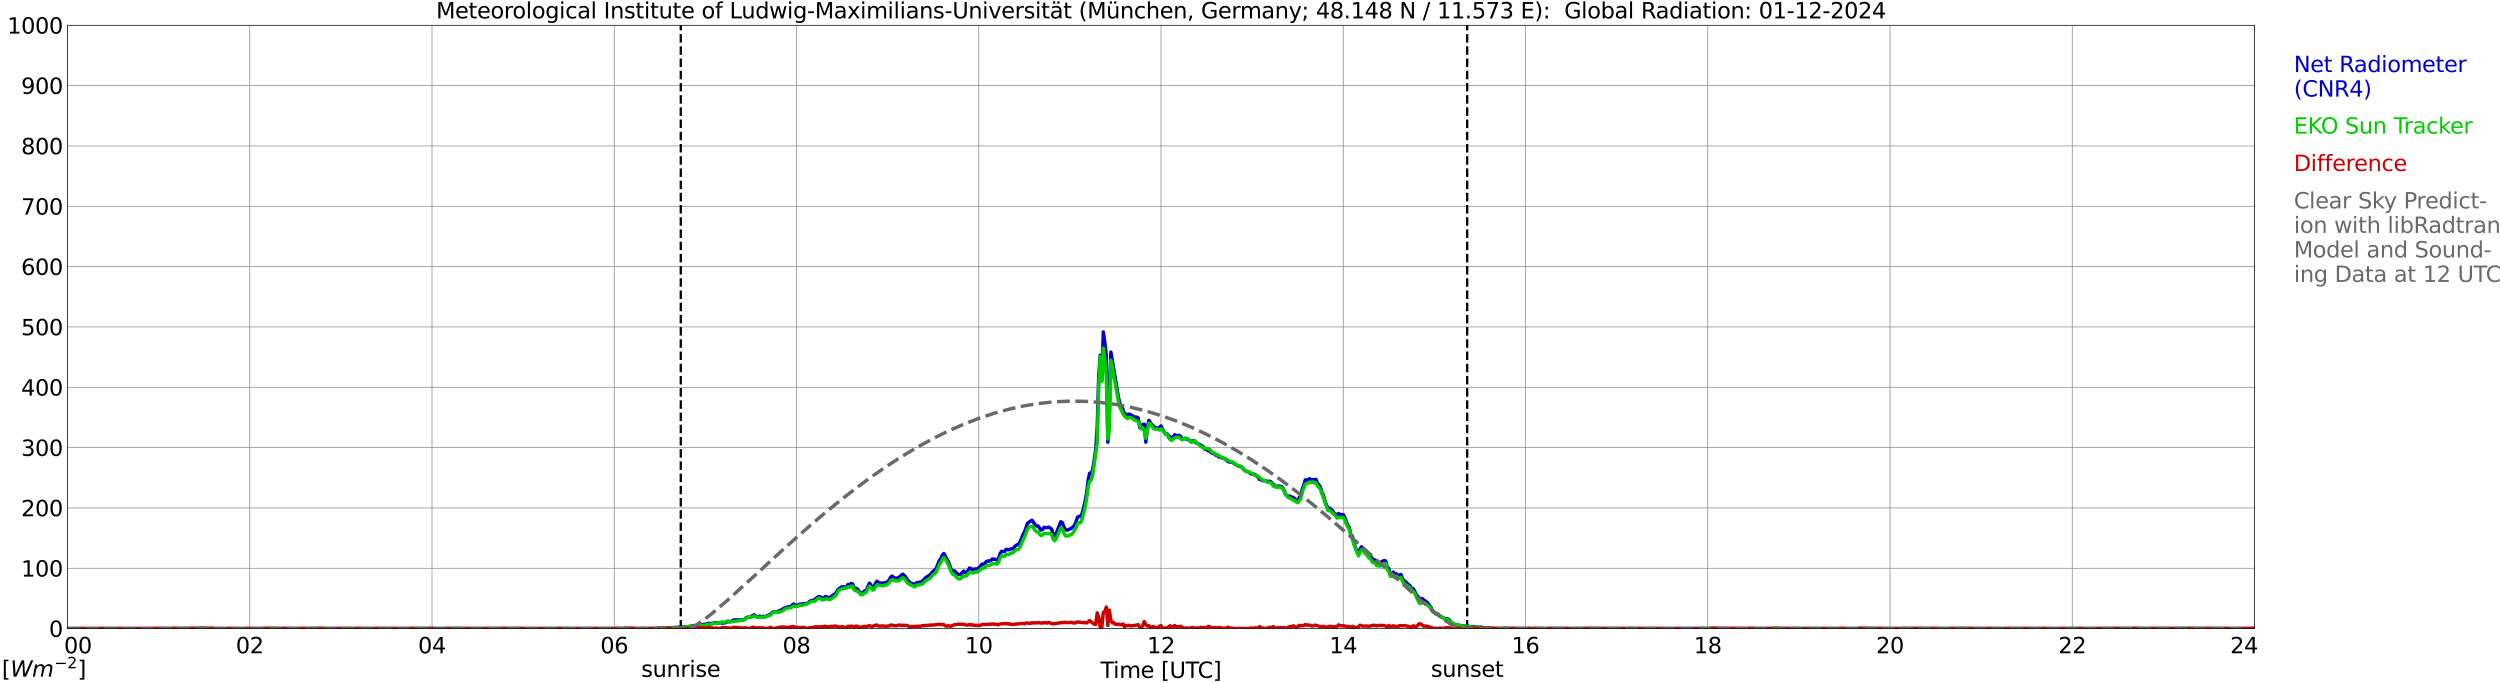 <?xml version="1.0" encoding="utf-8" standalone="no"?>
<!DOCTYPE svg PUBLIC "-//W3C//DTD SVG 1.1//EN"
  "http://www.w3.org/Graphics/SVG/1.1/DTD/svg11.dtd">
<svg xmlns:xlink="http://www.w3.org/1999/xlink" width="1085.4pt" height="296.64pt" viewBox="0 0 1085.4 296.64" xmlns="http://www.w3.org/2000/svg" version="1.1">
 <defs>
  <style type="text/css">*{stroke-linejoin: round; stroke-linecap: butt}</style>
 </defs>
 <g id="figure_1">
  <g id="patch_1">
   <path d="M 0 296.64 
L 1085.4 296.64 
L 1085.4 0 
L 0 0 
z
" style="fill: #ffffff"/>
  </g>
  <g id="axes_1">
   <g id="patch_2">
    <path d="M 29.306 272.909 
L 978.814 272.909 
L 978.814 10.976 
L 29.306 10.976 
z
" style="fill: #ffffff"/>
   </g>
   <g id="patch_3">
    <path d="M 978.814 272.909 
L 978.814 272.909 
L 978.814 10.976 
L 978.814 10.976 
z
" clip-path="url(#pbbd8b2c237)" style="fill: #d3d3d3; opacity: 0.25; stroke: #d3d3d3; stroke-linejoin: miter"/>
   </g>
   <g id="matplotlib.axis_1">
    <g id="xtick_1">
     <g id="line2d_1">
      <path d="M 29.306 272.909 
L 29.306 10.976 
" clip-path="url(#pbbd8b2c237)" style="fill: none; stroke: #808080; stroke-width: 0.3; stroke-linecap: square"/>
     </g>
     <g id="line2d_2"/>
     <g id="text_1">
      <!--    00 -->
      <g transform="translate(18.733 283.627) scale(0.095 -0.095)">
       <defs>
        <path id="DejaVuSans-20" transform="scale(0.016)"/>
        <path id="DejaVuSans-30" d="M 2034 4250 
Q 1547 4250 1301 3770 
Q 1056 3291 1056 2328 
Q 1056 1369 1301 889 
Q 1547 409 2034 409 
Q 2525 409 2770 889 
Q 3016 1369 3016 2328 
Q 3016 3291 2770 3770 
Q 2525 4250 2034 4250 
z
M 2034 4750 
Q 2819 4750 3233 4129 
Q 3647 3509 3647 2328 
Q 3647 1150 3233 529 
Q 2819 -91 2034 -91 
Q 1250 -91 836 529 
Q 422 1150 422 2328 
Q 422 3509 836 4129 
Q 1250 4750 2034 4750 
z
" transform="scale(0.016)"/>
       </defs>
       <use xlink:href="#DejaVuSans-20"/>
       <use xlink:href="#DejaVuSans-20" transform="translate(31.787 0)"/>
       <use xlink:href="#DejaVuSans-20" transform="translate(63.574 0)"/>
       <use xlink:href="#DejaVuSans-30" transform="translate(95.361 0)"/>
       <use xlink:href="#DejaVuSans-30" transform="translate(158.984 0)"/>
      </g>
     </g>
    </g>
    <g id="xtick_2">
     <g id="line2d_3">
      <path d="M 108.431 272.909 
L 108.431 10.976 
" clip-path="url(#pbbd8b2c237)" style="fill: none; stroke: #808080; stroke-width: 0.3; stroke-linecap: square"/>
     </g>
     <g id="line2d_4"/>
     <g id="text_2">
      <!-- 02 -->
      <g transform="translate(102.387 283.627) scale(0.095 -0.095)">
       <defs>
        <path id="DejaVuSans-32" d="M 1228 531 
L 3431 531 
L 3431 0 
L 469 0 
L 469 531 
Q 828 903 1448 1529 
Q 2069 2156 2228 2338 
Q 2531 2678 2651 2914 
Q 2772 3150 2772 3378 
Q 2772 3750 2511 3984 
Q 2250 4219 1831 4219 
Q 1534 4219 1204 4116 
Q 875 4013 500 3803 
L 500 4441 
Q 881 4594 1212 4672 
Q 1544 4750 1819 4750 
Q 2544 4750 2975 4387 
Q 3406 4025 3406 3419 
Q 3406 3131 3298 2873 
Q 3191 2616 2906 2266 
Q 2828 2175 2409 1742 
Q 1991 1309 1228 531 
z
" transform="scale(0.016)"/>
       </defs>
       <use xlink:href="#DejaVuSans-30"/>
       <use xlink:href="#DejaVuSans-32" transform="translate(63.623 0)"/>
      </g>
     </g>
    </g>
    <g id="xtick_3">
     <g id="line2d_5">
      <path d="M 187.557 272.909 
L 187.557 10.976 
" clip-path="url(#pbbd8b2c237)" style="fill: none; stroke: #808080; stroke-width: 0.3; stroke-linecap: square"/>
     </g>
     <g id="line2d_6"/>
     <g id="text_3">
      <!-- 04 -->
      <g transform="translate(181.513 283.627) scale(0.095 -0.095)">
       <defs>
        <path id="DejaVuSans-34" d="M 2419 4116 
L 825 1625 
L 2419 1625 
L 2419 4116 
z
M 2253 4666 
L 3047 4666 
L 3047 1625 
L 3713 1625 
L 3713 1100 
L 3047 1100 
L 3047 0 
L 2419 0 
L 2419 1100 
L 313 1100 
L 313 1709 
L 2253 4666 
z
" transform="scale(0.016)"/>
       </defs>
       <use xlink:href="#DejaVuSans-30"/>
       <use xlink:href="#DejaVuSans-34" transform="translate(63.623 0)"/>
      </g>
     </g>
    </g>
    <g id="xtick_4">
     <g id="line2d_7">
      <path d="M 266.683 272.909 
L 266.683 10.976 
" clip-path="url(#pbbd8b2c237)" style="fill: none; stroke: #808080; stroke-width: 0.3; stroke-linecap: square"/>
     </g>
     <g id="line2d_8"/>
     <g id="text_4">
      <!-- 06 -->
      <g transform="translate(260.638 283.627) scale(0.095 -0.095)">
       <defs>
        <path id="DejaVuSans-36" d="M 2113 2584 
Q 1688 2584 1439 2293 
Q 1191 2003 1191 1497 
Q 1191 994 1439 701 
Q 1688 409 2113 409 
Q 2538 409 2786 701 
Q 3034 994 3034 1497 
Q 3034 2003 2786 2293 
Q 2538 2584 2113 2584 
z
M 3366 4563 
L 3366 3988 
Q 3128 4100 2886 4159 
Q 2644 4219 2406 4219 
Q 1781 4219 1451 3797 
Q 1122 3375 1075 2522 
Q 1259 2794 1537 2939 
Q 1816 3084 2150 3084 
Q 2853 3084 3261 2657 
Q 3669 2231 3669 1497 
Q 3669 778 3244 343 
Q 2819 -91 2113 -91 
Q 1303 -91 875 529 
Q 447 1150 447 2328 
Q 447 3434 972 4092 
Q 1497 4750 2381 4750 
Q 2619 4750 2861 4703 
Q 3103 4656 3366 4563 
z
" transform="scale(0.016)"/>
       </defs>
       <use xlink:href="#DejaVuSans-30"/>
       <use xlink:href="#DejaVuSans-36" transform="translate(63.623 0)"/>
      </g>
     </g>
    </g>
    <g id="xtick_5">
     <g id="line2d_9">
      <path d="M 345.808 272.909 
L 345.808 10.976 
" clip-path="url(#pbbd8b2c237)" style="fill: none; stroke: #808080; stroke-width: 0.3; stroke-linecap: square"/>
     </g>
     <g id="line2d_10"/>
     <g id="text_5">
      <!-- 08 -->
      <g transform="translate(339.764 283.627) scale(0.095 -0.095)">
       <defs>
        <path id="DejaVuSans-38" d="M 2034 2216 
Q 1584 2216 1326 1975 
Q 1069 1734 1069 1313 
Q 1069 891 1326 650 
Q 1584 409 2034 409 
Q 2484 409 2743 651 
Q 3003 894 3003 1313 
Q 3003 1734 2745 1975 
Q 2488 2216 2034 2216 
z
M 1403 2484 
Q 997 2584 770 2862 
Q 544 3141 544 3541 
Q 544 4100 942 4425 
Q 1341 4750 2034 4750 
Q 2731 4750 3128 4425 
Q 3525 4100 3525 3541 
Q 3525 3141 3298 2862 
Q 3072 2584 2669 2484 
Q 3125 2378 3379 2068 
Q 3634 1759 3634 1313 
Q 3634 634 3220 271 
Q 2806 -91 2034 -91 
Q 1263 -91 848 271 
Q 434 634 434 1313 
Q 434 1759 690 2068 
Q 947 2378 1403 2484 
z
M 1172 3481 
Q 1172 3119 1398 2916 
Q 1625 2713 2034 2713 
Q 2441 2713 2670 2916 
Q 2900 3119 2900 3481 
Q 2900 3844 2670 4047 
Q 2441 4250 2034 4250 
Q 1625 4250 1398 4047 
Q 1172 3844 1172 3481 
z
" transform="scale(0.016)"/>
       </defs>
       <use xlink:href="#DejaVuSans-30"/>
       <use xlink:href="#DejaVuSans-38" transform="translate(63.623 0)"/>
      </g>
     </g>
    </g>
    <g id="xtick_6">
     <g id="line2d_11">
      <path d="M 424.934 272.909 
L 424.934 10.976 
" clip-path="url(#pbbd8b2c237)" style="fill: none; stroke: #808080; stroke-width: 0.3; stroke-linecap: square"/>
     </g>
     <g id="line2d_12"/>
     <g id="text_6">
      <!-- 10 -->
      <g transform="translate(418.89 283.627) scale(0.095 -0.095)">
       <defs>
        <path id="DejaVuSans-31" d="M 794 531 
L 1825 531 
L 1825 4091 
L 703 3866 
L 703 4441 
L 1819 4666 
L 2450 4666 
L 2450 531 
L 3481 531 
L 3481 0 
L 794 0 
L 794 531 
z
" transform="scale(0.016)"/>
       </defs>
       <use xlink:href="#DejaVuSans-31"/>
       <use xlink:href="#DejaVuSans-30" transform="translate(63.623 0)"/>
      </g>
     </g>
    </g>
    <g id="xtick_7">
     <g id="line2d_13">
      <path d="M 504.06 272.909 
L 504.06 10.976 
" clip-path="url(#pbbd8b2c237)" style="fill: none; stroke: #808080; stroke-width: 0.3; stroke-linecap: square"/>
     </g>
     <g id="line2d_14"/>
     <g id="text_7">
      <!-- 12 -->
      <g transform="translate(498.015 283.627) scale(0.095 -0.095)">
       <use xlink:href="#DejaVuSans-31"/>
       <use xlink:href="#DejaVuSans-32" transform="translate(63.623 0)"/>
      </g>
     </g>
    </g>
    <g id="xtick_8">
     <g id="line2d_15">
      <path d="M 583.185 272.909 
L 583.185 10.976 
" clip-path="url(#pbbd8b2c237)" style="fill: none; stroke: #808080; stroke-width: 0.3; stroke-linecap: square"/>
     </g>
     <g id="line2d_16"/>
     <g id="text_8">
      <!-- 14 -->
      <g transform="translate(577.141 283.627) scale(0.095 -0.095)">
       <use xlink:href="#DejaVuSans-31"/>
       <use xlink:href="#DejaVuSans-34" transform="translate(63.623 0)"/>
      </g>
     </g>
    </g>
    <g id="xtick_9">
     <g id="line2d_17">
      <path d="M 662.311 272.909 
L 662.311 10.976 
" clip-path="url(#pbbd8b2c237)" style="fill: none; stroke: #808080; stroke-width: 0.3; stroke-linecap: square"/>
     </g>
     <g id="line2d_18"/>
     <g id="text_9">
      <!-- 16 -->
      <g transform="translate(656.267 283.627) scale(0.095 -0.095)">
       <use xlink:href="#DejaVuSans-31"/>
       <use xlink:href="#DejaVuSans-36" transform="translate(63.623 0)"/>
      </g>
     </g>
    </g>
    <g id="xtick_10">
     <g id="line2d_19">
      <path d="M 741.437 272.909 
L 741.437 10.976 
" clip-path="url(#pbbd8b2c237)" style="fill: none; stroke: #808080; stroke-width: 0.3; stroke-linecap: square"/>
     </g>
     <g id="line2d_20"/>
     <g id="text_10">
      <!-- 18 -->
      <g transform="translate(735.392 283.627) scale(0.095 -0.095)">
       <use xlink:href="#DejaVuSans-31"/>
       <use xlink:href="#DejaVuSans-38" transform="translate(63.623 0)"/>
      </g>
     </g>
    </g>
    <g id="xtick_11">
     <g id="line2d_21">
      <path d="M 820.562 272.909 
L 820.562 10.976 
" clip-path="url(#pbbd8b2c237)" style="fill: none; stroke: #808080; stroke-width: 0.3; stroke-linecap: square"/>
     </g>
     <g id="line2d_22"/>
     <g id="text_11">
      <!-- 20 -->
      <g transform="translate(814.518 283.627) scale(0.095 -0.095)">
       <use xlink:href="#DejaVuSans-32"/>
       <use xlink:href="#DejaVuSans-30" transform="translate(63.623 0)"/>
      </g>
     </g>
    </g>
    <g id="xtick_12">
     <g id="line2d_23">
      <path d="M 899.688 272.909 
L 899.688 10.976 
" clip-path="url(#pbbd8b2c237)" style="fill: none; stroke: #808080; stroke-width: 0.3; stroke-linecap: square"/>
     </g>
     <g id="line2d_24"/>
     <g id="text_12">
      <!-- 22 -->
      <g transform="translate(893.644 283.627) scale(0.095 -0.095)">
       <use xlink:href="#DejaVuSans-32"/>
       <use xlink:href="#DejaVuSans-32" transform="translate(63.623 0)"/>
      </g>
     </g>
    </g>
    <g id="xtick_13">
     <g id="line2d_25">
      <path d="M 978.814 272.909 
L 978.814 10.976 
" clip-path="url(#pbbd8b2c237)" style="fill: none; stroke: #808080; stroke-width: 0.3; stroke-linecap: square"/>
     </g>
     <g id="line2d_26"/>
     <g id="text_13">
      <!-- 24    -->
      <g transform="translate(968.241 283.627) scale(0.095 -0.095)">
       <use xlink:href="#DejaVuSans-32"/>
       <use xlink:href="#DejaVuSans-34" transform="translate(63.623 0)"/>
       <use xlink:href="#DejaVuSans-20" transform="translate(127.246 0)"/>
       <use xlink:href="#DejaVuSans-20" transform="translate(159.033 0)"/>
       <use xlink:href="#DejaVuSans-20" transform="translate(190.82 0)"/>
      </g>
     </g>
    </g>
    <g id="text_14">
     <!-- Time [UTC] -->
     <g transform="translate(477.806 294.322) scale(0.095 -0.095)">
      <defs>
       <path id="DejaVuSans-54" d="M -19 4666 
L 3928 4666 
L 3928 4134 
L 2272 4134 
L 2272 0 
L 1638 0 
L 1638 4134 
L -19 4134 
L -19 4666 
z
" transform="scale(0.016)"/>
       <path id="DejaVuSans-69" d="M 603 3500 
L 1178 3500 
L 1178 0 
L 603 0 
L 603 3500 
z
M 603 4863 
L 1178 4863 
L 1178 4134 
L 603 4134 
L 603 4863 
z
" transform="scale(0.016)"/>
       <path id="DejaVuSans-6d" d="M 3328 2828 
Q 3544 3216 3844 3400 
Q 4144 3584 4550 3584 
Q 5097 3584 5394 3201 
Q 5691 2819 5691 2113 
L 5691 0 
L 5113 0 
L 5113 2094 
Q 5113 2597 4934 2840 
Q 4756 3084 4391 3084 
Q 3944 3084 3684 2787 
Q 3425 2491 3425 1978 
L 3425 0 
L 2847 0 
L 2847 2094 
Q 2847 2600 2669 2842 
Q 2491 3084 2119 3084 
Q 1678 3084 1418 2786 
Q 1159 2488 1159 1978 
L 1159 0 
L 581 0 
L 581 3500 
L 1159 3500 
L 1159 2956 
Q 1356 3278 1631 3431 
Q 1906 3584 2284 3584 
Q 2666 3584 2933 3390 
Q 3200 3197 3328 2828 
z
" transform="scale(0.016)"/>
       <path id="DejaVuSans-65" d="M 3597 1894 
L 3597 1613 
L 953 1613 
Q 991 1019 1311 708 
Q 1631 397 2203 397 
Q 2534 397 2845 478 
Q 3156 559 3463 722 
L 3463 178 
Q 3153 47 2828 -22 
Q 2503 -91 2169 -91 
Q 1331 -91 842 396 
Q 353 884 353 1716 
Q 353 2575 817 3079 
Q 1281 3584 2069 3584 
Q 2775 3584 3186 3129 
Q 3597 2675 3597 1894 
z
M 3022 2063 
Q 3016 2534 2758 2815 
Q 2500 3097 2075 3097 
Q 1594 3097 1305 2825 
Q 1016 2553 972 2059 
L 3022 2063 
z
" transform="scale(0.016)"/>
       <path id="DejaVuSans-5b" d="M 550 4863 
L 1875 4863 
L 1875 4416 
L 1125 4416 
L 1125 -397 
L 1875 -397 
L 1875 -844 
L 550 -844 
L 550 4863 
z
" transform="scale(0.016)"/>
       <path id="DejaVuSans-55" d="M 556 4666 
L 1191 4666 
L 1191 1831 
Q 1191 1081 1462 751 
Q 1734 422 2344 422 
Q 2950 422 3222 751 
Q 3494 1081 3494 1831 
L 3494 4666 
L 4128 4666 
L 4128 1753 
Q 4128 841 3676 375 
Q 3225 -91 2344 -91 
Q 1459 -91 1007 375 
Q 556 841 556 1753 
L 556 4666 
z
" transform="scale(0.016)"/>
       <path id="DejaVuSans-43" d="M 4122 4306 
L 4122 3641 
Q 3803 3938 3442 4084 
Q 3081 4231 2675 4231 
Q 1875 4231 1450 3742 
Q 1025 3253 1025 2328 
Q 1025 1406 1450 917 
Q 1875 428 2675 428 
Q 3081 428 3442 575 
Q 3803 722 4122 1019 
L 4122 359 
Q 3791 134 3420 21 
Q 3050 -91 2638 -91 
Q 1578 -91 968 557 
Q 359 1206 359 2328 
Q 359 3453 968 4101 
Q 1578 4750 2638 4750 
Q 3056 4750 3426 4639 
Q 3797 4528 4122 4306 
z
" transform="scale(0.016)"/>
       <path id="DejaVuSans-5d" d="M 1947 4863 
L 1947 -844 
L 622 -844 
L 622 -397 
L 1369 -397 
L 1369 4416 
L 622 4416 
L 622 4863 
L 1947 4863 
z
" transform="scale(0.016)"/>
      </defs>
      <use xlink:href="#DejaVuSans-54"/>
      <use xlink:href="#DejaVuSans-69" transform="translate(57.959 0)"/>
      <use xlink:href="#DejaVuSans-6d" transform="translate(85.742 0)"/>
      <use xlink:href="#DejaVuSans-65" transform="translate(183.154 0)"/>
      <use xlink:href="#DejaVuSans-20" transform="translate(244.678 0)"/>
      <use xlink:href="#DejaVuSans-5b" transform="translate(276.465 0)"/>
      <use xlink:href="#DejaVuSans-55" transform="translate(315.479 0)"/>
      <use xlink:href="#DejaVuSans-54" transform="translate(388.672 0)"/>
      <use xlink:href="#DejaVuSans-43" transform="translate(443.881 0)"/>
      <use xlink:href="#DejaVuSans-5d" transform="translate(513.705 0)"/>
     </g>
    </g>
   </g>
   <g id="matplotlib.axis_2">
    <g id="ytick_1">
     <g id="line2d_27">
      <path d="M 29.306 272.909 
L 978.814 272.909 
" clip-path="url(#pbbd8b2c237)" style="fill: none; stroke: #808080; stroke-width: 0.3; stroke-linecap: square"/>
     </g>
     <g id="line2d_28"/>
     <g id="text_15">
      <!-- 0 -->
      <g transform="translate(21.261 276.518) scale(0.095 -0.095)">
       <use xlink:href="#DejaVuSans-30"/>
      </g>
     </g>
    </g>
    <g id="ytick_2">
     <g id="line2d_29">
      <path d="M 29.306 246.715 
L 978.814 246.715 
" clip-path="url(#pbbd8b2c237)" style="fill: none; stroke: #808080; stroke-width: 0.3; stroke-linecap: square"/>
     </g>
     <g id="line2d_30"/>
     <g id="text_16">
      <!-- 100 -->
      <g transform="translate(9.173 250.325) scale(0.095 -0.095)">
       <use xlink:href="#DejaVuSans-31"/>
       <use xlink:href="#DejaVuSans-30" transform="translate(63.623 0)"/>
       <use xlink:href="#DejaVuSans-30" transform="translate(127.246 0)"/>
      </g>
     </g>
    </g>
    <g id="ytick_3">
     <g id="line2d_31">
      <path d="M 29.306 220.522 
L 978.814 220.522 
" clip-path="url(#pbbd8b2c237)" style="fill: none; stroke: #808080; stroke-width: 0.3; stroke-linecap: square"/>
     </g>
     <g id="line2d_32"/>
     <g id="text_17">
      <!-- 200 -->
      <g transform="translate(9.173 224.131) scale(0.095 -0.095)">
       <use xlink:href="#DejaVuSans-32"/>
       <use xlink:href="#DejaVuSans-30" transform="translate(63.623 0)"/>
       <use xlink:href="#DejaVuSans-30" transform="translate(127.246 0)"/>
      </g>
     </g>
    </g>
    <g id="ytick_4">
     <g id="line2d_33">
      <path d="M 29.306 194.329 
L 978.814 194.329 
" clip-path="url(#pbbd8b2c237)" style="fill: none; stroke: #808080; stroke-width: 0.3; stroke-linecap: square"/>
     </g>
     <g id="line2d_34"/>
     <g id="text_18">
      <!-- 300 -->
      <g transform="translate(9.173 197.938) scale(0.095 -0.095)">
       <defs>
        <path id="DejaVuSans-33" d="M 2597 2516 
Q 3050 2419 3304 2112 
Q 3559 1806 3559 1356 
Q 3559 666 3084 287 
Q 2609 -91 1734 -91 
Q 1441 -91 1130 -33 
Q 819 25 488 141 
L 488 750 
Q 750 597 1062 519 
Q 1375 441 1716 441 
Q 2309 441 2620 675 
Q 2931 909 2931 1356 
Q 2931 1769 2642 2001 
Q 2353 2234 1838 2234 
L 1294 2234 
L 1294 2753 
L 1863 2753 
Q 2328 2753 2575 2939 
Q 2822 3125 2822 3475 
Q 2822 3834 2567 4026 
Q 2313 4219 1838 4219 
Q 1578 4219 1281 4162 
Q 984 4106 628 3988 
L 628 4550 
Q 988 4650 1302 4700 
Q 1616 4750 1894 4750 
Q 2613 4750 3031 4423 
Q 3450 4097 3450 3541 
Q 3450 3153 3228 2886 
Q 3006 2619 2597 2516 
z
" transform="scale(0.016)"/>
       </defs>
       <use xlink:href="#DejaVuSans-33"/>
       <use xlink:href="#DejaVuSans-30" transform="translate(63.623 0)"/>
       <use xlink:href="#DejaVuSans-30" transform="translate(127.246 0)"/>
      </g>
     </g>
    </g>
    <g id="ytick_5">
     <g id="line2d_35">
      <path d="M 29.306 168.136 
L 978.814 168.136 
" clip-path="url(#pbbd8b2c237)" style="fill: none; stroke: #808080; stroke-width: 0.3; stroke-linecap: square"/>
     </g>
     <g id="line2d_36"/>
     <g id="text_19">
      <!-- 400 -->
      <g transform="translate(9.173 171.745) scale(0.095 -0.095)">
       <use xlink:href="#DejaVuSans-34"/>
       <use xlink:href="#DejaVuSans-30" transform="translate(63.623 0)"/>
       <use xlink:href="#DejaVuSans-30" transform="translate(127.246 0)"/>
      </g>
     </g>
    </g>
    <g id="ytick_6">
     <g id="line2d_37">
      <path d="M 29.306 141.942 
L 978.814 141.942 
" clip-path="url(#pbbd8b2c237)" style="fill: none; stroke: #808080; stroke-width: 0.3; stroke-linecap: square"/>
     </g>
     <g id="line2d_38"/>
     <g id="text_20">
      <!-- 500 -->
      <g transform="translate(9.173 145.551) scale(0.095 -0.095)">
       <defs>
        <path id="DejaVuSans-35" d="M 691 4666 
L 3169 4666 
L 3169 4134 
L 1269 4134 
L 1269 2991 
Q 1406 3038 1543 3061 
Q 1681 3084 1819 3084 
Q 2600 3084 3056 2656 
Q 3513 2228 3513 1497 
Q 3513 744 3044 326 
Q 2575 -91 1722 -91 
Q 1428 -91 1123 -41 
Q 819 9 494 109 
L 494 744 
Q 775 591 1075 516 
Q 1375 441 1709 441 
Q 2250 441 2565 725 
Q 2881 1009 2881 1497 
Q 2881 1984 2565 2268 
Q 2250 2553 1709 2553 
Q 1456 2553 1204 2497 
Q 953 2441 691 2322 
L 691 4666 
z
" transform="scale(0.016)"/>
       </defs>
       <use xlink:href="#DejaVuSans-35"/>
       <use xlink:href="#DejaVuSans-30" transform="translate(63.623 0)"/>
       <use xlink:href="#DejaVuSans-30" transform="translate(127.246 0)"/>
      </g>
     </g>
    </g>
    <g id="ytick_7">
     <g id="line2d_39">
      <path d="M 29.306 115.749 
L 978.814 115.749 
" clip-path="url(#pbbd8b2c237)" style="fill: none; stroke: #808080; stroke-width: 0.3; stroke-linecap: square"/>
     </g>
     <g id="line2d_40"/>
     <g id="text_21">
      <!-- 600 -->
      <g transform="translate(9.173 119.358) scale(0.095 -0.095)">
       <use xlink:href="#DejaVuSans-36"/>
       <use xlink:href="#DejaVuSans-30" transform="translate(63.623 0)"/>
       <use xlink:href="#DejaVuSans-30" transform="translate(127.246 0)"/>
      </g>
     </g>
    </g>
    <g id="ytick_8">
     <g id="line2d_41">
      <path d="M 29.306 89.556 
L 978.814 89.556 
" clip-path="url(#pbbd8b2c237)" style="fill: none; stroke: #808080; stroke-width: 0.3; stroke-linecap: square"/>
     </g>
     <g id="line2d_42"/>
     <g id="text_22">
      <!-- 700 -->
      <g transform="translate(9.173 93.165) scale(0.095 -0.095)">
       <defs>
        <path id="DejaVuSans-37" d="M 525 4666 
L 3525 4666 
L 3525 4397 
L 1831 0 
L 1172 0 
L 2766 4134 
L 525 4134 
L 525 4666 
z
" transform="scale(0.016)"/>
       </defs>
       <use xlink:href="#DejaVuSans-37"/>
       <use xlink:href="#DejaVuSans-30" transform="translate(63.623 0)"/>
       <use xlink:href="#DejaVuSans-30" transform="translate(127.246 0)"/>
      </g>
     </g>
    </g>
    <g id="ytick_9">
     <g id="line2d_43">
      <path d="M 29.306 63.362 
L 978.814 63.362 
" clip-path="url(#pbbd8b2c237)" style="fill: none; stroke: #808080; stroke-width: 0.3; stroke-linecap: square"/>
     </g>
     <g id="line2d_44"/>
     <g id="text_23">
      <!-- 800 -->
      <g transform="translate(9.173 66.972) scale(0.095 -0.095)">
       <use xlink:href="#DejaVuSans-38"/>
       <use xlink:href="#DejaVuSans-30" transform="translate(63.623 0)"/>
       <use xlink:href="#DejaVuSans-30" transform="translate(127.246 0)"/>
      </g>
     </g>
    </g>
    <g id="ytick_10">
     <g id="line2d_45">
      <path d="M 29.306 37.169 
L 978.814 37.169 
" clip-path="url(#pbbd8b2c237)" style="fill: none; stroke: #808080; stroke-width: 0.3; stroke-linecap: square"/>
     </g>
     <g id="line2d_46"/>
     <g id="text_24">
      <!-- 900 -->
      <g transform="translate(9.173 40.778) scale(0.095 -0.095)">
       <defs>
        <path id="DejaVuSans-39" d="M 703 97 
L 703 672 
Q 941 559 1184 500 
Q 1428 441 1663 441 
Q 2288 441 2617 861 
Q 2947 1281 2994 2138 
Q 2813 1869 2534 1725 
Q 2256 1581 1919 1581 
Q 1219 1581 811 2004 
Q 403 2428 403 3163 
Q 403 3881 828 4315 
Q 1253 4750 1959 4750 
Q 2769 4750 3195 4129 
Q 3622 3509 3622 2328 
Q 3622 1225 3098 567 
Q 2575 -91 1691 -91 
Q 1453 -91 1209 -44 
Q 966 3 703 97 
z
M 1959 2075 
Q 2384 2075 2632 2365 
Q 2881 2656 2881 3163 
Q 2881 3666 2632 3958 
Q 2384 4250 1959 4250 
Q 1534 4250 1286 3958 
Q 1038 3666 1038 3163 
Q 1038 2656 1286 2365 
Q 1534 2075 1959 2075 
z
" transform="scale(0.016)"/>
       </defs>
       <use xlink:href="#DejaVuSans-39"/>
       <use xlink:href="#DejaVuSans-30" transform="translate(63.623 0)"/>
       <use xlink:href="#DejaVuSans-30" transform="translate(127.246 0)"/>
      </g>
     </g>
    </g>
    <g id="ytick_11">
     <g id="line2d_47">
      <path d="M 29.306 10.976 
L 978.814 10.976 
" clip-path="url(#pbbd8b2c237)" style="fill: none; stroke: #808080; stroke-width: 0.3; stroke-linecap: square"/>
     </g>
     <g id="line2d_48"/>
     <g id="text_25">
      <!-- 1000 -->
      <g transform="translate(3.128 14.585) scale(0.095 -0.095)">
       <use xlink:href="#DejaVuSans-31"/>
       <use xlink:href="#DejaVuSans-30" transform="translate(63.623 0)"/>
       <use xlink:href="#DejaVuSans-30" transform="translate(127.246 0)"/>
       <use xlink:href="#DejaVuSans-30" transform="translate(190.869 0)"/>
      </g>
     </g>
    </g>
   </g>
   <g id="line2d_49">
    <path d="M 295.564 272.909 
L 295.564 10.976 
" clip-path="url(#pbbd8b2c237)" style="fill: none; stroke-dasharray: 3.7,1.6; stroke-dashoffset: 0; stroke: #000000"/>
   </g>
   <g id="line2d_50">
    <path d="M 636.991 272.909 
L 636.991 10.976 
" clip-path="url(#pbbd8b2c237)" style="fill: none; stroke-dasharray: 3.7,1.6; stroke-dashoffset: 0; stroke: #000000"/>
   </g>
   <g id="line2d_51">
    <path d="M 29.306 272.909 
L 287.783 272.909 
L 288.442 272.621 
L 291.08 272.699 
L 292.399 272.458 
L 293.717 272.395 
L 294.377 272.395 
L 295.696 272.194 
L 297.014 272.254 
L 298.333 272.133 
L 298.992 272.073 
L 300.311 271.769 
L 301.63 271.707 
L 302.289 271.526 
L 302.949 271.526 
L 303.608 271.222 
L 304.267 271.324 
L 304.927 271.243 
L 305.586 271.039 
L 306.246 270.999 
L 307.564 270.635 
L 308.224 270.635 
L 308.883 270.756 
L 310.202 270.413 
L 310.861 270.392 
L 311.521 270.533 
L 312.839 270.35 
L 313.499 270.533 
L 314.818 270.413 
L 315.477 270.046 
L 317.455 269.823 
L 318.114 269.378 
L 318.774 269.134 
L 322.73 269.134 
L 323.39 268.77 
L 324.049 268.102 
L 326.027 267.675 
L 327.346 266.926 
L 328.665 267.778 
L 329.983 267.555 
L 330.643 267.738 
L 331.302 267.555 
L 331.961 267.819 
L 333.94 266.947 
L 334.599 266.523 
L 335.258 265.894 
L 335.918 265.569 
L 336.577 265.651 
L 337.236 265.569 
L 338.555 265.145 
L 340.533 264.029 
L 341.852 263.503 
L 343.171 263.322 
L 344.49 262.248 
L 345.149 262.672 
L 345.808 262.775 
L 346.468 262.714 
L 347.127 262.308 
L 348.446 262.227 
L 349.105 262.005 
L 350.424 262.107 
L 351.743 260.952 
L 352.402 260.708 
L 353.062 260.606 
L 353.721 260.302 
L 355.04 259.21 
L 355.699 258.966 
L 357.018 259.634 
L 357.677 259.39 
L 358.337 259.005 
L 358.996 259.147 
L 359.655 259.493 
L 360.315 259.451 
L 361.634 258.398 
L 362.293 258.055 
L 362.952 257.468 
L 363.612 256.211 
L 364.271 255.603 
L 365.59 254.752 
L 366.249 254.712 
L 366.909 255.076 
L 367.568 254.752 
L 368.227 253.72 
L 368.887 254.186 
L 369.546 253.293 
L 370.206 253.617 
L 370.865 255.522 
L 371.524 255.38 
L 372.184 255.663 
L 373.502 257.405 
L 374.162 257.67 
L 375.481 256.514 
L 376.14 256.232 
L 377.459 253.193 
L 378.118 254.002 
L 378.777 255.239 
L 379.437 254.812 
L 380.096 253.314 
L 380.756 252.342 
L 381.415 252.929 
L 382.074 253.13 
L 383.393 253.211 
L 384.053 253.01 
L 384.712 252.949 
L 385.371 252.564 
L 386.031 251.897 
L 386.69 250.579 
L 387.349 250.113 
L 388.009 250.762 
L 388.668 250.985 
L 389.328 251.066 
L 390.646 250.438 
L 391.306 249.749 
L 391.965 249.303 
L 392.624 249.83 
L 393.284 250.639 
L 393.943 251.794 
L 395.262 253.112 
L 396.581 253.578 
L 397.24 253.78 
L 397.899 253.031 
L 399.878 252.646 
L 400.537 252.24 
L 401.856 250.844 
L 403.834 249.547 
L 405.153 247.947 
L 405.812 247.541 
L 406.471 246.831 
L 407.79 243.326 
L 408.45 242.598 
L 409.109 241.079 
L 409.768 240.33 
L 411.746 243.894 
L 413.065 247.499 
L 413.725 247.947 
L 414.384 247.844 
L 415.703 249.201 
L 416.362 249.466 
L 417.022 249.445 
L 417.681 248.795 
L 418.34 247.965 
L 419 248.533 
L 419.659 248.452 
L 420.318 247.661 
L 420.978 246.587 
L 422.297 247.276 
L 422.956 247.074 
L 424.275 246.972 
L 424.934 246.569 
L 425.593 245.919 
L 426.253 244.987 
L 426.912 244.926 
L 427.572 244.602 
L 428.231 243.792 
L 428.89 243.57 
L 429.55 243.57 
L 430.209 243.305 
L 430.869 242.679 
L 431.528 242.821 
L 432.187 242.8 
L 432.847 243.206 
L 433.506 242.517 
L 434.165 240.411 
L 434.825 239.355 
L 435.484 239.518 
L 436.144 239.418 
L 436.803 238.525 
L 438.122 238.687 
L 438.781 238.323 
L 439.44 238.302 
L 440.1 237.899 
L 440.759 237.048 
L 441.419 236.602 
L 442.078 236.377 
L 442.737 235.465 
L 443.397 234.027 
L 444.056 232.286 
L 444.716 231.031 
L 445.375 229.41 
L 446.034 227.322 
L 446.694 226.735 
L 448.012 225.866 
L 448.672 226.675 
L 449.331 227.77 
L 449.991 228.378 
L 450.65 228.315 
L 451.969 230.159 
L 452.628 229.855 
L 453.287 228.943 
L 453.947 229.106 
L 454.606 229.066 
L 455.266 228.862 
L 455.925 229.208 
L 456.584 229.753 
L 457.244 232.084 
L 457.903 232.671 
L 458.563 231.557 
L 459.881 228.233 
L 460.541 226.534 
L 461.2 226.877 
L 461.859 228.721 
L 462.519 229.774 
L 463.178 230.201 
L 465.156 229.389 
L 465.816 228.823 
L 466.475 228.074 
L 467.134 226.633 
L 467.794 224.569 
L 468.453 224.184 
L 469.113 224.265 
L 469.772 222.987 
L 470.431 220.616 
L 471.091 217.761 
L 471.75 214.196 
L 472.409 208.646 
L 473.069 205.445 
L 473.728 205.587 
L 474.388 203.905 
L 475.047 199.955 
L 475.706 195.133 
L 476.366 185.551 
L 477.025 163.248 
L 477.685 154.214 
L 478.344 165.233 
L 479.003 144.124 
L 479.663 148.661 
L 480.322 154.374 
L 480.981 191.974 
L 481.641 178.846 
L 482.3 152.854 
L 485.597 172.607 
L 486.256 175.302 
L 487.575 177.772 
L 488.235 179.98 
L 488.894 179.799 
L 489.553 180.467 
L 490.213 179.778 
L 491.532 180.407 
L 492.191 180.973 
L 493.51 181.114 
L 494.169 181.439 
L 494.828 185.672 
L 495.488 186.057 
L 496.147 184.276 
L 496.807 184.216 
L 497.466 191.953 
L 498.125 185.672 
L 498.785 182.492 
L 500.103 184.396 
L 500.763 185.004 
L 501.422 185.816 
L 502.082 185.735 
L 502.741 186.078 
L 503.4 185.612 
L 504.06 184.923 
L 504.719 186.403 
L 506.038 188.469 
L 506.697 188.286 
L 507.357 189.198 
L 508.016 189.562 
L 508.675 190.777 
L 509.994 188.752 
L 510.654 189.095 
L 511.972 189.056 
L 512.632 189.522 
L 513.291 190.392 
L 513.95 190.596 
L 514.61 190.374 
L 516.588 191.204 
L 517.247 191.67 
L 517.907 191.385 
L 518.566 191.345 
L 519.226 192.215 
L 521.204 193.148 
L 522.522 194.119 
L 523.182 195.094 
L 523.841 195.112 
L 524.501 195.72 
L 525.16 195.843 
L 525.819 196.553 
L 527.138 196.998 
L 527.797 197.606 
L 528.457 197.464 
L 529.116 198.415 
L 529.776 198.436 
L 530.435 198.839 
L 531.094 198.902 
L 532.413 199.591 
L 533.073 200.361 
L 533.732 200.563 
L 535.051 200.744 
L 535.71 201.129 
L 536.369 201.655 
L 537.688 202.326 
L 539.007 202.648 
L 539.666 203.481 
L 540.985 204.675 
L 541.644 204.696 
L 542.304 204.979 
L 542.963 205.707 
L 544.282 205.87 
L 544.941 206.071 
L 546.26 207.247 
L 546.919 208.201 
L 547.579 208.201 
L 548.238 208.664 
L 549.557 208.685 
L 550.216 209.194 
L 550.876 208.908 
L 551.535 209.031 
L 554.173 211.501 
L 554.832 211.035 
L 555.491 211.017 
L 556.81 211.501 
L 557.47 212.84 
L 558.129 214.54 
L 558.788 215.249 
L 559.448 215.493 
L 560.107 215.391 
L 560.766 215.857 
L 561.426 215.959 
L 562.085 216.465 
L 562.745 217.376 
L 563.404 217.518 
L 564.063 216.059 
L 564.723 215.391 
L 565.382 212.313 
L 566.042 210.59 
L 566.701 208.361 
L 567.36 208.505 
L 568.02 208.099 
L 568.679 207.876 
L 569.338 208.403 
L 569.998 208.24 
L 570.657 208.24 
L 571.317 208.099 
L 571.976 209.78 
L 572.635 210.508 
L 573.295 211.603 
L 573.954 213.832 
L 574.613 215.027 
L 575.273 217.761 
L 575.932 219.26 
L 576.592 221.043 
L 577.251 220.616 
L 578.57 221.732 
L 579.229 222.825 
L 579.889 223.149 
L 580.548 224.061 
L 581.207 222.969 
L 581.867 223.393 
L 582.526 223.474 
L 583.185 223.414 
L 583.845 224.548 
L 584.504 226.534 
L 585.164 228.074 
L 585.823 229.045 
L 586.482 232.246 
L 587.142 232.812 
L 587.801 235.871 
L 589.12 239.478 
L 589.779 240.51 
L 590.439 238.486 
L 591.098 237.412 
L 591.757 237.977 
L 593.736 240.309 
L 594.395 241.322 
L 595.054 241.503 
L 595.714 242.538 
L 596.373 242.941 
L 597.032 243.206 
L 597.692 244.481 
L 598.351 244.219 
L 599.011 244.46 
L 599.67 243.934 
L 600.989 243.347 
L 601.648 243.591 
L 602.307 246.65 
L 602.967 246.75 
L 603.626 249.343 
L 604.286 249.243 
L 604.945 248.371 
L 605.604 250.032 
L 606.264 249.12 
L 606.923 250.173 
L 607.582 249.667 
L 608.242 249.403 
L 608.901 251.187 
L 609.561 252.098 
L 610.22 252.523 
L 610.879 253.211 
L 612.198 254.367 
L 612.858 255.603 
L 613.517 255.522 
L 614.176 256.635 
L 614.836 258.094 
L 616.154 259.694 
L 616.814 259.98 
L 617.473 259.917 
L 618.133 260.485 
L 619.451 261.397 
L 620.111 262.146 
L 621.429 264.029 
L 622.089 265.386 
L 623.408 266.523 
L 624.067 266.523 
L 625.386 267.657 
L 627.364 268.587 
L 628.683 268.71 
L 629.342 269.236 
L 630.001 270.148 
L 631.32 271.06 
L 635.276 271.809 
L 637.255 271.83 
L 637.914 272.01 
L 639.233 272.052 
L 639.892 272.052 
L 640.552 272.275 
L 641.87 272.296 
L 642.53 272.356 
L 643.189 272.275 
L 643.848 272.458 
L 644.508 272.909 
L 978.154 272.909 
L 978.154 272.909 
" clip-path="url(#pbbd8b2c237)" style="fill: none; stroke: #0000cc; stroke-width: 1.5; stroke-linecap: square"/>
   </g>
   <g id="line2d_52">
    <path d="M 28.646 272.929 
L 42.493 272.958 
L 44.472 272.855 
L 49.087 272.932 
L 56.34 272.919 
L 58.319 272.968 
L 62.275 272.969 
L 64.912 272.945 
L 76.122 272.883 
L 86.672 272.782 
L 87.991 272.689 
L 90.628 272.849 
L 92.606 272.824 
L 93.925 272.917 
L 96.563 272.908 
L 97.881 272.939 
L 99.2 272.869 
L 100.519 272.917 
L 102.497 272.899 
L 103.816 272.987 
L 109.75 272.881 
L 113.047 272.921 
L 114.366 272.866 
L 115.685 272.829 
L 117.663 272.796 
L 120.96 272.871 
L 127.553 272.957 
L 134.807 272.906 
L 136.125 272.822 
L 137.444 272.843 
L 142.06 272.884 
L 144.038 272.957 
L 151.951 272.887 
L 153.929 272.936 
L 155.247 272.874 
L 161.182 272.926 
L 163.16 272.925 
L 164.479 272.929 
L 167.116 272.848 
L 170.413 272.936 
L 175.029 272.942 
L 177.007 272.919 
L 177.666 272.846 
L 180.304 272.906 
L 181.623 272.857 
L 186.238 272.833 
L 187.557 272.849 
L 189.535 272.976 
L 191.513 272.955 
L 192.832 272.87 
L 194.151 272.892 
L 198.767 272.765 
L 200.745 272.924 
L 205.36 272.912 
L 216.57 272.845 
L 217.889 272.891 
L 219.867 272.847 
L 221.845 272.912 
L 225.801 272.828 
L 227.12 272.941 
L 228.439 272.919 
L 233.054 273.001 
L 235.033 272.989 
L 236.351 272.989 
L 237.011 272.902 
L 238.329 272.926 
L 239.648 272.889 
L 240.967 272.914 
L 242.286 272.874 
L 244.264 272.857 
L 245.583 272.841 
L 248.88 272.966 
L 250.858 272.955 
L 254.155 272.912 
L 257.451 272.873 
L 260.748 272.987 
L 262.726 272.874 
L 266.683 272.966 
L 268.002 272.85 
L 269.98 272.882 
L 270.639 272.874 
L 271.298 272.724 
L 277.892 273.008 
L 279.211 272.789 
L 281.189 272.913 
L 283.167 272.841 
L 285.145 272.84 
L 285.805 272.634 
L 286.464 272.728 
L 294.377 272.488 
L 295.696 272.458 
L 297.014 272.27 
L 298.333 272.06 
L 302.289 271.763 
L 302.949 271.815 
L 308.224 271.02 
L 308.883 270.977 
L 309.543 270.716 
L 310.202 270.576 
L 311.521 270.616 
L 312.839 270.221 
L 313.499 270.055 
L 314.818 270.147 
L 315.477 269.725 
L 316.136 269.591 
L 316.796 269.9 
L 317.455 269.965 
L 321.411 269.4 
L 322.73 269.281 
L 324.049 268.435 
L 324.708 267.905 
L 325.368 267.735 
L 326.027 267.961 
L 326.686 267.786 
L 327.346 267.463 
L 328.005 267.588 
L 328.665 268.012 
L 331.961 267.889 
L 334.599 267.052 
L 335.258 266.087 
L 335.918 265.652 
L 337.896 265.827 
L 338.555 265.722 
L 339.874 265.102 
L 341.193 264.25 
L 341.852 263.991 
L 343.171 263.902 
L 343.83 263.606 
L 344.49 263.158 
L 345.808 263.32 
L 346.468 263.145 
L 347.127 262.747 
L 348.446 262.79 
L 349.765 262.289 
L 350.424 262.19 
L 352.402 261.065 
L 353.062 261.165 
L 353.721 261.059 
L 354.38 260.54 
L 355.04 259.862 
L 355.699 259.631 
L 357.018 260.464 
L 357.677 260.376 
L 358.337 260.035 
L 358.996 259.946 
L 359.655 260.242 
L 360.315 260.356 
L 362.952 258.511 
L 363.612 257.119 
L 364.271 256.188 
L 364.93 255.972 
L 366.249 255.32 
L 366.909 255.495 
L 367.568 255.354 
L 368.227 254.749 
L 368.887 254.992 
L 369.546 254.414 
L 370.206 254.527 
L 370.865 256.173 
L 372.184 256.719 
L 372.843 257.218 
L 373.502 257.957 
L 374.162 258.311 
L 376.14 257.074 
L 377.459 254.488 
L 378.118 255.015 
L 378.777 256.193 
L 379.437 256.043 
L 380.096 254.76 
L 380.756 253.867 
L 383.393 254.375 
L 384.053 254.004 
L 384.712 254.006 
L 385.371 253.714 
L 386.031 253.019 
L 386.69 252.058 
L 387.349 251.652 
L 388.009 252.033 
L 388.668 252.221 
L 389.987 252.23 
L 390.646 251.937 
L 391.306 251.197 
L 391.965 250.83 
L 392.624 251.26 
L 393.284 252.069 
L 393.943 253.142 
L 394.603 253.445 
L 395.262 253.917 
L 397.24 254.775 
L 397.899 254.015 
L 399.218 253.985 
L 399.878 253.69 
L 400.537 253.588 
L 401.196 252.803 
L 401.856 252.21 
L 403.834 251.091 
L 405.153 249.47 
L 405.812 249.114 
L 406.471 248.452 
L 407.79 245.219 
L 408.45 244.243 
L 409.109 242.917 
L 409.768 242.041 
L 410.428 242.751 
L 411.746 245.164 
L 413.065 248.589 
L 413.725 249.413 
L 414.384 249.563 
L 415.703 251.027 
L 416.362 251.386 
L 417.022 251.294 
L 417.681 250.667 
L 418.34 249.872 
L 419 250.171 
L 419.659 250.025 
L 420.978 248.385 
L 422.297 248.807 
L 422.956 248.51 
L 424.275 248.337 
L 424.934 247.976 
L 426.253 246.665 
L 426.912 246.796 
L 427.572 246.391 
L 428.231 245.656 
L 428.89 245.409 
L 429.55 245.435 
L 430.209 245.209 
L 430.869 244.75 
L 431.528 244.647 
L 432.847 244.93 
L 433.506 244.217 
L 434.165 242.429 
L 434.825 241.383 
L 436.144 241.554 
L 436.803 240.774 
L 437.462 240.665 
L 438.122 240.748 
L 438.781 240.213 
L 439.44 240.075 
L 440.1 239.756 
L 440.759 238.936 
L 441.419 238.635 
L 442.078 238.58 
L 442.737 237.768 
L 445.375 231.829 
L 446.034 229.738 
L 446.694 229.025 
L 447.353 228.603 
L 448.012 228.438 
L 448.672 229.124 
L 449.331 230.265 
L 449.991 230.895 
L 450.65 230.933 
L 451.309 231.888 
L 451.969 232.555 
L 452.628 232.255 
L 453.287 231.56 
L 455.925 231.624 
L 456.584 232.015 
L 457.244 234.11 
L 457.903 234.806 
L 458.563 233.772 
L 459.222 232.401 
L 460.541 229.17 
L 461.2 229.535 
L 461.859 231.319 
L 462.519 232.543 
L 463.178 232.766 
L 465.156 232.117 
L 465.816 231.384 
L 466.475 230.437 
L 467.134 229.239 
L 467.794 227.46 
L 468.453 226.962 
L 469.113 226.948 
L 469.772 225.546 
L 471.091 220.416 
L 471.75 216.634 
L 472.409 211.626 
L 473.069 208.961 
L 473.728 208.487 
L 474.388 206.378 
L 476.366 192.361 
L 477.025 168.07 
L 477.685 154.85 
L 478.344 165.58 
L 479.003 151.15 
L 479.663 156.119 
L 480.322 163.718 
L 480.981 190.596 
L 481.641 186.821 
L 482.3 156.415 
L 482.96 159.268 
L 483.619 163.713 
L 484.278 167.066 
L 485.597 174.477 
L 486.256 176.981 
L 486.916 178.248 
L 487.575 179.771 
L 488.235 180.672 
L 489.553 181.782 
L 490.213 181.213 
L 490.872 181.199 
L 492.85 182.501 
L 493.51 182.725 
L 494.169 183.125 
L 494.828 185.073 
L 495.488 186.114 
L 496.147 185.673 
L 496.807 187.259 
L 497.466 190.307 
L 498.785 183.756 
L 499.444 183.959 
L 500.103 185.141 
L 500.763 185.942 
L 501.422 186.354 
L 502.082 186.201 
L 503.4 186.708 
L 504.06 186.181 
L 504.719 186.667 
L 505.379 187.692 
L 506.038 188.217 
L 506.697 188.56 
L 507.357 190.02 
L 508.016 190.811 
L 508.675 191.23 
L 509.994 190.112 
L 510.654 189.873 
L 511.972 189.88 
L 512.632 190.53 
L 513.291 190.991 
L 513.95 190.425 
L 514.61 190.2 
L 515.269 190.341 
L 515.929 190.69 
L 517.247 192.072 
L 517.907 191.868 
L 518.566 191.355 
L 520.544 193.026 
L 521.204 193.693 
L 521.863 194.13 
L 522.522 194.378 
L 523.182 194.756 
L 524.501 194.743 
L 525.16 195.076 
L 525.819 195.941 
L 526.479 196.432 
L 527.138 196.635 
L 527.797 197.224 
L 528.457 197.244 
L 529.116 197.926 
L 529.776 198.071 
L 530.435 198.708 
L 531.754 199.308 
L 532.413 199.332 
L 533.732 200.229 
L 535.051 200.586 
L 537.029 201.968 
L 539.007 202.623 
L 539.666 203.443 
L 540.985 204.686 
L 541.644 204.647 
L 543.623 205.577 
L 544.282 205.772 
L 544.941 206.429 
L 545.601 206.553 
L 546.26 206.846 
L 548.238 208.396 
L 549.557 208.79 
L 550.216 209.372 
L 550.876 209.385 
L 551.535 209.632 
L 552.195 210.009 
L 552.854 211.097 
L 553.513 211.094 
L 554.173 211.627 
L 555.491 211.392 
L 556.151 211.724 
L 556.81 211.822 
L 558.129 214.559 
L 558.788 215.516 
L 559.448 216.114 
L 560.107 216.293 
L 560.766 216.633 
L 561.426 217.173 
L 562.085 217.329 
L 562.745 217.933 
L 563.404 218.267 
L 564.723 216.543 
L 565.382 213.637 
L 566.701 210.187 
L 568.679 209.329 
L 569.338 209.526 
L 569.998 209.339 
L 570.657 209.705 
L 571.317 209.533 
L 571.976 211.002 
L 572.635 211.519 
L 573.295 212.517 
L 573.954 214.59 
L 574.613 216.041 
L 575.273 218.316 
L 576.592 221.736 
L 577.251 221.626 
L 577.91 222.191 
L 578.57 222.567 
L 579.229 223.476 
L 579.889 224.001 
L 580.548 224.978 
L 581.207 224.59 
L 581.867 224.676 
L 582.526 224.61 
L 583.185 224.73 
L 583.845 225.613 
L 584.504 227.539 
L 585.164 228.913 
L 585.823 229.928 
L 586.482 232.346 
L 587.142 233.806 
L 587.801 236.499 
L 589.779 241.316 
L 591.098 238.694 
L 591.757 239.021 
L 592.417 239.887 
L 593.736 241.344 
L 594.395 242.282 
L 595.054 242.702 
L 595.714 243.913 
L 596.373 244.343 
L 597.032 244.589 
L 597.692 245.599 
L 598.351 245.6 
L 599.011 245.826 
L 600.329 244.952 
L 600.989 244.69 
L 601.648 244.66 
L 602.307 247.399 
L 602.967 248.117 
L 603.626 250.189 
L 604.286 250.289 
L 604.945 249.592 
L 605.604 250.809 
L 606.264 250.157 
L 606.923 250.95 
L 607.582 250.927 
L 608.242 250.705 
L 608.901 252.394 
L 609.561 253.379 
L 612.198 255.122 
L 612.858 256.227 
L 613.517 256.721 
L 614.176 257.574 
L 615.495 260.355 
L 616.154 261.802 
L 616.814 262 
L 617.473 261.471 
L 618.133 261.508 
L 620.111 263.039 
L 620.77 263.711 
L 621.429 264.55 
L 622.089 265.586 
L 623.408 266.336 
L 624.067 266.548 
L 625.386 267.403 
L 627.364 268.851 
L 628.683 269.087 
L 631.32 270.979 
L 633.958 271.679 
L 639.892 272.314 
L 641.211 272.403 
L 643.189 272.536 
L 643.848 272.452 
L 645.167 272.675 
L 647.145 272.697 
L 648.464 272.819 
L 649.783 272.855 
L 651.102 272.857 
L 651.761 272.788 
L 653.08 272.837 
L 653.739 272.777 
L 655.717 272.881 
L 657.036 272.829 
L 660.992 272.971 
L 663.63 272.829 
L 665.608 272.971 
L 666.267 272.823 
L 671.542 272.965 
L 672.861 272.849 
L 677.477 272.993 
L 678.796 273.017 
L 680.774 272.905 
L 690.005 272.867 
L 690.664 272.803 
L 691.983 272.859 
L 702.533 272.882 
L 706.49 272.937 
L 707.149 272.822 
L 713.083 272.919 
L 715.062 272.981 
L 715.721 272.849 
L 719.018 272.977 
L 720.996 272.958 
L 722.974 272.947 
L 724.952 272.931 
L 728.909 272.948 
L 732.205 272.94 
L 735.502 272.938 
L 736.821 272.898 
L 738.14 272.849 
L 742.096 272.889 
L 742.756 272.765 
L 747.371 272.861 
L 748.031 272.941 
L 748.69 272.895 
L 749.349 273.008 
L 760.559 272.883 
L 761.878 272.862 
L 763.196 272.887 
L 764.515 272.93 
L 766.493 272.898 
L 769.131 272.84 
L 770.449 272.737 
L 777.043 272.913 
L 778.362 272.846 
L 784.956 272.917 
L 786.934 272.889 
L 804.078 272.922 
L 805.397 272.908 
L 806.715 272.914 
L 807.375 272.78 
L 811.331 272.822 
L 813.309 272.861 
L 817.265 272.882 
L 819.903 272.928 
L 825.178 272.987 
L 826.497 272.795 
L 827.816 272.9 
L 839.025 272.875 
L 841.003 272.843 
L 842.981 272.979 
L 844.3 272.907 
L 852.213 272.836 
L 853.531 272.866 
L 856.828 272.918 
L 867.378 272.925 
L 868.697 272.952 
L 875.291 272.908 
L 876.61 272.923 
L 879.907 272.898 
L 883.863 272.939 
L 884.522 272.939 
L 885.182 272.826 
L 889.797 272.955 
L 891.116 272.967 
L 892.435 273.001 
L 900.347 272.869 
L 902.326 272.892 
L 902.985 272.809 
L 904.304 272.937 
L 909.579 272.938 
L 910.898 272.963 
L 912.216 272.871 
L 915.513 272.875 
L 917.491 272.81 
L 918.81 272.882 
L 924.745 272.928 
L 926.723 272.786 
L 931.998 272.962 
L 934.635 272.883 
L 941.888 272.893 
L 943.207 272.912 
L 944.526 272.918 
L 947.163 272.787 
L 954.417 272.891 
L 955.735 272.871 
L 959.692 272.896 
L 962.329 272.891 
L 964.967 272.937 
L 966.285 272.922 
L 968.923 272.983 
L 973.539 272.891 
L 975.517 272.957 
L 978.154 272.842 
L 978.154 272.842 
" clip-path="url(#pbbd8b2c237)" style="fill: none; stroke: #00cc00; stroke-width: 1.5; stroke-linecap: square"/>
   </g>
   <g id="line2d_53">
    <path d="M 29.306 272.883 
L 32.603 272.895 
L 41.175 272.885 
L 45.79 272.897 
L 82.056 272.835 
L 84.034 272.83 
L 86.672 272.782 
L 87.991 272.689 
L 90.628 272.849 
L 92.606 272.824 
L 93.925 272.901 
L 108.431 272.883 
L 111.069 272.905 
L 112.388 272.896 
L 115.685 272.829 
L 117.663 272.796 
L 120.96 272.871 
L 123.597 272.856 
L 128.213 272.857 
L 135.466 272.848 
L 138.104 272.834 
L 142.06 272.884 
L 151.291 272.85 
L 152.61 272.886 
L 153.929 272.882 
L 165.798 272.863 
L 169.754 272.883 
L 264.705 272.879 
L 266.023 272.881 
L 268.002 272.85 
L 269.98 272.882 
L 270.639 272.874 
L 271.298 272.724 
L 277.233 272.897 
L 277.892 272.809 
L 278.552 272.901 
L 279.211 272.789 
L 281.189 272.904 
L 283.827 272.834 
L 285.145 272.84 
L 285.805 272.634 
L 286.464 272.728 
L 287.783 272.67 
L 288.442 272.861 
L 289.102 272.9 
L 290.42 272.739 
L 293.058 272.861 
L 295.696 272.645 
L 296.355 272.83 
L 297.674 272.893 
L 300.311 272.732 
L 301.63 272.904 
L 302.289 272.671 
L 302.949 272.62 
L 303.608 272.427 
L 304.267 272.678 
L 305.586 272.568 
L 306.246 272.652 
L 306.905 272.614 
L 307.564 272.458 
L 310.202 272.745 
L 310.861 272.65 
L 312.18 272.892 
L 312.839 272.78 
L 313.499 272.431 
L 315.477 272.588 
L 316.136 272.514 
L 316.796 272.802 
L 317.455 272.767 
L 318.114 272.421 
L 318.774 272.364 
L 320.093 272.451 
L 320.752 272.48 
L 321.411 272.664 
L 324.049 272.576 
L 324.708 272.874 
L 325.368 272.888 
L 326.686 272.374 
L 327.346 272.372 
L 328.005 272.632 
L 329.324 272.625 
L 329.983 272.531 
L 330.643 272.661 
L 331.302 272.566 
L 331.961 272.84 
L 333.28 272.836 
L 334.599 272.38 
L 335.258 272.716 
L 335.918 272.826 
L 336.577 272.815 
L 337.896 272.429 
L 339.874 272.182 
L 341.852 272.421 
L 344.49 271.999 
L 345.149 272.382 
L 345.808 272.364 
L 346.468 272.478 
L 349.105 272.394 
L 349.765 272.726 
L 350.424 272.825 
L 351.743 272.46 
L 352.402 272.552 
L 353.721 272.152 
L 356.359 272.177 
L 358.337 271.879 
L 358.996 272.109 
L 359.655 272.159 
L 360.974 271.912 
L 361.634 271.936 
L 362.293 271.843 
L 362.952 271.865 
L 363.612 272 
L 364.271 272.324 
L 365.59 272.024 
L 366.909 272.49 
L 367.568 272.306 
L 368.227 271.879 
L 368.887 272.103 
L 369.546 271.788 
L 370.865 272.258 
L 371.524 271.837 
L 372.184 271.852 
L 372.843 272.245 
L 373.502 272.357 
L 374.162 272.268 
L 374.821 272.017 
L 375.481 271.971 
L 376.14 272.066 
L 377.459 271.614 
L 378.118 271.896 
L 378.777 271.954 
L 380.096 271.463 
L 380.756 271.384 
L 381.415 271.816 
L 382.074 271.851 
L 383.393 271.746 
L 384.053 271.914 
L 386.031 271.786 
L 386.69 271.43 
L 387.349 271.369 
L 388.009 271.638 
L 389.328 271.702 
L 389.987 271.399 
L 393.943 271.561 
L 394.603 271.987 
L 395.262 272.103 
L 396.581 272.013 
L 397.899 271.925 
L 399.878 271.865 
L 400.537 271.561 
L 401.196 271.677 
L 401.856 271.542 
L 403.175 271.48 
L 403.834 271.365 
L 404.493 271.437 
L 407.131 271.133 
L 407.79 271.016 
L 408.45 271.264 
L 409.109 271.07 
L 409.768 271.198 
L 410.428 271.742 
L 411.087 271.84 
L 411.746 271.639 
L 412.406 271.864 
L 413.065 271.818 
L 414.384 271.19 
L 415.703 271.083 
L 416.362 270.989 
L 417.681 271.037 
L 418.34 271.001 
L 419 271.271 
L 420.318 271.416 
L 420.978 271.111 
L 422.956 271.473 
L 424.275 271.544 
L 425.593 271.462 
L 426.912 271.039 
L 427.572 271.119 
L 428.89 271.069 
L 430.209 271.004 
L 430.869 270.838 
L 431.528 271.083 
L 432.187 270.927 
L 432.847 271.185 
L 433.506 271.209 
L 434.165 270.891 
L 436.144 270.772 
L 436.803 270.659 
L 437.462 270.891 
L 438.122 270.848 
L 439.44 271.136 
L 444.056 270.634 
L 444.716 270.888 
L 445.375 270.489 
L 446.034 270.493 
L 447.353 270.656 
L 448.012 270.336 
L 448.672 270.46 
L 451.309 270.349 
L 451.969 270.512 
L 452.628 270.509 
L 453.287 270.292 
L 454.606 270.502 
L 455.266 270.199 
L 455.925 270.493 
L 457.244 270.883 
L 461.2 270.25 
L 461.859 270.31 
L 462.519 270.139 
L 463.178 270.343 
L 465.156 270.181 
L 466.475 270.545 
L 467.794 270.018 
L 470.431 270.364 
L 471.091 270.254 
L 471.75 270.471 
L 473.069 269.393 
L 473.728 270.009 
L 475.047 270.97 
L 475.706 271.114 
L 476.366 266.099 
L 477.025 268.086 
L 477.685 272.273 
L 478.344 272.562 
L 479.003 265.883 
L 479.663 265.451 
L 480.322 263.564 
L 480.981 271.53 
L 481.641 264.934 
L 482.3 269.348 
L 482.96 270.406 
L 483.619 270.377 
L 484.278 271.076 
L 484.938 270.987 
L 485.597 271.038 
L 486.256 271.23 
L 486.916 271.218 
L 487.575 270.91 
L 488.235 272.217 
L 488.894 271.519 
L 489.553 271.594 
L 490.213 271.474 
L 490.872 271.792 
L 491.532 271.652 
L 492.191 271.641 
L 494.169 271.223 
L 494.828 272.31 
L 495.488 272.851 
L 496.147 271.512 
L 496.807 269.866 
L 497.466 271.263 
L 498.125 271.794 
L 498.785 271.645 
L 499.444 272.395 
L 500.763 271.971 
L 501.422 272.371 
L 502.741 272.531 
L 503.4 271.812 
L 504.06 271.651 
L 504.719 272.644 
L 505.379 272.733 
L 506.697 272.635 
L 508.016 271.66 
L 508.675 272.456 
L 509.994 271.549 
L 510.654 272.131 
L 511.972 272.085 
L 512.632 271.901 
L 513.95 272.737 
L 514.61 272.735 
L 515.269 272.593 
L 515.929 272.741 
L 516.588 272.736 
L 517.247 272.507 
L 517.907 272.426 
L 518.566 272.899 
L 519.226 272.593 
L 520.544 272.768 
L 521.204 272.364 
L 523.182 272.571 
L 523.841 272.566 
L 524.501 271.932 
L 526.479 272.607 
L 527.797 272.527 
L 528.457 272.688 
L 529.116 272.42 
L 531.754 272.825 
L 532.413 272.65 
L 533.073 272.31 
L 533.732 272.575 
L 536.369 272.883 
L 537.029 272.896 
L 537.688 272.788 
L 539.666 272.871 
L 542.304 272.89 
L 542.963 272.618 
L 544.282 272.812 
L 544.941 272.551 
L 545.601 272.801 
L 546.26 272.507 
L 546.919 272.041 
L 547.579 272.643 
L 548.238 272.641 
L 548.898 272.832 
L 550.216 272.73 
L 550.876 272.431 
L 551.535 272.308 
L 552.195 272.557 
L 552.854 272.077 
L 553.513 272.687 
L 554.173 272.783 
L 554.832 272.433 
L 555.491 272.534 
L 556.151 272.424 
L 556.81 272.588 
L 557.47 272.437 
L 558.129 272.889 
L 559.448 272.287 
L 560.107 272.006 
L 560.766 272.133 
L 561.426 271.695 
L 562.745 272.352 
L 563.404 272.159 
L 564.063 271.508 
L 564.723 271.757 
L 565.382 271.585 
L 566.042 271.671 
L 566.701 271.083 
L 567.36 271.499 
L 568.02 271.294 
L 568.679 271.456 
L 569.338 271.785 
L 569.998 271.81 
L 570.657 271.444 
L 571.317 271.475 
L 572.635 271.898 
L 573.954 272.152 
L 574.613 271.894 
L 575.273 272.354 
L 575.932 272.194 
L 576.592 272.216 
L 577.251 271.9 
L 578.57 272.074 
L 579.229 272.257 
L 579.889 272.057 
L 580.548 271.991 
L 581.207 271.287 
L 581.867 271.626 
L 582.526 271.773 
L 583.185 271.593 
L 583.845 271.844 
L 585.823 272.026 
L 586.482 272.809 
L 587.142 271.915 
L 587.801 272.282 
L 588.46 272.337 
L 589.12 272.515 
L 589.779 272.103 
L 590.439 271.453 
L 591.757 271.865 
L 593.076 271.78 
L 594.395 271.949 
L 595.714 271.534 
L 597.032 271.526 
L 597.692 271.791 
L 598.351 271.528 
L 600.989 271.565 
L 602.307 272.16 
L 602.967 271.541 
L 603.626 272.062 
L 604.945 271.688 
L 605.604 272.132 
L 606.264 271.871 
L 606.923 272.132 
L 607.582 271.649 
L 608.242 271.607 
L 608.901 271.701 
L 610.22 271.599 
L 610.879 271.867 
L 611.539 271.951 
L 612.858 272.284 
L 613.517 271.71 
L 614.836 272.13 
L 615.495 271.541 
L 616.154 270.801 
L 616.814 270.889 
L 618.133 271.886 
L 618.792 271.782 
L 620.111 272.015 
L 620.77 272.298 
L 621.429 272.388 
L 622.089 272.709 
L 622.748 272.897 
L 623.408 272.722 
L 624.067 272.884 
L 625.386 272.655 
L 626.045 272.881 
L 627.364 272.645 
L 628.023 272.518 
L 629.342 272.591 
L 630.001 272.765 
L 632.639 272.863 
L 633.958 272.756 
L 635.276 272.895 
L 637.255 272.638 
L 637.914 272.78 
L 639.892 272.647 
L 640.552 272.875 
L 641.87 272.737 
L 642.53 272.761 
L 643.189 272.648 
L 643.848 272.902 
L 644.508 272.612 
L 645.827 272.666 
L 646.486 272.546 
L 647.805 272.78 
L 650.442 272.891 
L 653.739 272.777 
L 655.717 272.881 
L 657.036 272.829 
L 659.674 272.857 
L 660.992 272.847 
L 662.311 272.901 
L 663.63 272.829 
L 664.949 272.907 
L 666.267 272.823 
L 670.883 272.901 
L 672.861 272.849 
L 677.477 272.825 
L 678.796 272.801 
L 680.774 272.905 
L 690.005 272.867 
L 690.664 272.803 
L 691.983 272.859 
L 702.533 272.882 
L 706.49 272.88 
L 707.808 272.845 
L 709.127 272.869 
L 713.083 272.899 
L 720.337 272.836 
L 724.293 272.908 
L 727.59 272.892 
L 729.568 272.892 
L 730.887 272.837 
L 732.865 272.892 
L 734.184 272.842 
L 736.821 272.898 
L 738.14 272.849 
L 742.096 272.889 
L 742.756 272.765 
L 768.471 272.898 
L 771.109 272.76 
L 771.768 272.751 
L 773.087 272.898 
L 779.681 272.858 
L 781.659 272.903 
L 800.781 272.863 
L 802.759 272.908 
L 806.715 272.904 
L 807.375 272.78 
L 811.331 272.822 
L 813.309 272.861 
L 817.265 272.882 
L 821.881 272.871 
L 825.837 272.903 
L 826.497 272.795 
L 827.816 272.9 
L 832.431 272.839 
L 833.75 272.797 
L 835.728 272.898 
L 838.366 272.853 
L 842.322 272.891 
L 842.981 272.838 
L 844.3 272.907 
L 852.213 272.836 
L 853.531 272.866 
L 858.147 272.89 
L 862.103 272.884 
L 882.544 272.875 
L 883.863 272.879 
L 978.154 272.842 
L 978.154 272.842 
" clip-path="url(#pbbd8b2c237)" style="fill: none; stroke: #cc0000; stroke-width: 1.5; stroke-linecap: square"/>
   </g>
   <g id="line2d_54">
    <path d="M 29.306 272.909 
L 296.355 272.909 
L 299.652 272.739 
L 302.949 270.904 
L 306.246 268.588 
L 309.543 265.998 
L 316.136 260.356 
L 326.027 251.369 
L 342.512 236.279 
L 352.402 227.568 
L 358.996 221.995 
L 365.59 216.645 
L 372.184 211.542 
L 378.777 206.707 
L 385.371 202.159 
L 391.965 197.913 
L 398.559 193.983 
L 405.153 190.381 
L 411.746 187.12 
L 418.34 184.207 
L 424.934 181.652 
L 431.528 179.461 
L 438.122 177.642 
L 444.716 176.197 
L 451.309 175.133 
L 457.903 174.451 
L 464.497 174.153 
L 471.091 174.24 
L 477.685 174.712 
L 484.278 175.567 
L 490.872 176.804 
L 497.466 178.419 
L 504.06 180.407 
L 510.654 182.763 
L 517.247 185.481 
L 523.841 188.553 
L 530.435 191.97 
L 537.029 195.721 
L 543.623 199.796 
L 550.216 204.181 
L 556.81 208.862 
L 563.404 213.821 
L 569.998 219.039 
L 576.592 224.494 
L 586.482 233.06 
L 596.373 241.981 
L 616.154 260.085 
L 622.748 265.749 
L 626.045 268.358 
L 629.342 270.706 
L 632.639 272.6 
L 635.936 272.909 
L 975.517 272.909 
L 975.517 272.909 
" clip-path="url(#pbbd8b2c237)" style="fill: none; stroke-dasharray: 5.55,2.4; stroke-dashoffset: 0; stroke: #696969; stroke-width: 1.5"/>
   </g>
   <g id="patch_4">
    <path d="M 29.306 272.909 
L 29.306 10.976 
" style="fill: none; stroke: #000000; stroke-width: 0.3; stroke-linejoin: miter; stroke-linecap: square"/>
   </g>
   <g id="patch_5">
    <path d="M 978.814 272.909 
L 978.814 10.976 
" style="fill: none; stroke: #000000; stroke-width: 0.3; stroke-linejoin: miter; stroke-linecap: square"/>
   </g>
   <g id="patch_6">
    <path d="M 29.306 272.909 
L 978.814 272.909 
" style="fill: none; stroke: #000000; stroke-width: 0.3; stroke-linejoin: miter; stroke-linecap: square"/>
   </g>
   <g id="patch_7">
    <path d="M 29.306 10.976 
L 978.814 10.976 
" style="fill: none; stroke: #000000; stroke-width: 0.3; stroke-linejoin: miter; stroke-linecap: square"/>
   </g>
   <g id="text_26">
    <!-- sunrise -->
    <g transform="translate(278.399 293.863) scale(0.095 -0.095)">
     <defs>
      <path id="DejaVuSans-73" d="M 2834 3397 
L 2834 2853 
Q 2591 2978 2328 3040 
Q 2066 3103 1784 3103 
Q 1356 3103 1142 2972 
Q 928 2841 928 2578 
Q 928 2378 1081 2264 
Q 1234 2150 1697 2047 
L 1894 2003 
Q 2506 1872 2764 1633 
Q 3022 1394 3022 966 
Q 3022 478 2636 193 
Q 2250 -91 1575 -91 
Q 1294 -91 989 -36 
Q 684 19 347 128 
L 347 722 
Q 666 556 975 473 
Q 1284 391 1588 391 
Q 1994 391 2212 530 
Q 2431 669 2431 922 
Q 2431 1156 2273 1281 
Q 2116 1406 1581 1522 
L 1381 1569 
Q 847 1681 609 1914 
Q 372 2147 372 2553 
Q 372 3047 722 3315 
Q 1072 3584 1716 3584 
Q 2034 3584 2315 3537 
Q 2597 3491 2834 3397 
z
" transform="scale(0.016)"/>
      <path id="DejaVuSans-75" d="M 544 1381 
L 544 3500 
L 1119 3500 
L 1119 1403 
Q 1119 906 1312 657 
Q 1506 409 1894 409 
Q 2359 409 2629 706 
Q 2900 1003 2900 1516 
L 2900 3500 
L 3475 3500 
L 3475 0 
L 2900 0 
L 2900 538 
Q 2691 219 2414 64 
Q 2138 -91 1772 -91 
Q 1169 -91 856 284 
Q 544 659 544 1381 
z
M 1991 3584 
L 1991 3584 
z
" transform="scale(0.016)"/>
      <path id="DejaVuSans-6e" d="M 3513 2113 
L 3513 0 
L 2938 0 
L 2938 2094 
Q 2938 2591 2744 2837 
Q 2550 3084 2163 3084 
Q 1697 3084 1428 2787 
Q 1159 2491 1159 1978 
L 1159 0 
L 581 0 
L 581 3500 
L 1159 3500 
L 1159 2956 
Q 1366 3272 1645 3428 
Q 1925 3584 2291 3584 
Q 2894 3584 3203 3211 
Q 3513 2838 3513 2113 
z
" transform="scale(0.016)"/>
      <path id="DejaVuSans-72" d="M 2631 2963 
Q 2534 3019 2420 3045 
Q 2306 3072 2169 3072 
Q 1681 3072 1420 2755 
Q 1159 2438 1159 1844 
L 1159 0 
L 581 0 
L 581 3500 
L 1159 3500 
L 1159 2956 
Q 1341 3275 1631 3429 
Q 1922 3584 2338 3584 
Q 2397 3584 2469 3576 
Q 2541 3569 2628 3553 
L 2631 2963 
z
" transform="scale(0.016)"/>
     </defs>
     <use xlink:href="#DejaVuSans-73"/>
     <use xlink:href="#DejaVuSans-75" transform="translate(52.1 0)"/>
     <use xlink:href="#DejaVuSans-6e" transform="translate(115.479 0)"/>
     <use xlink:href="#DejaVuSans-72" transform="translate(178.857 0)"/>
     <use xlink:href="#DejaVuSans-69" transform="translate(219.971 0)"/>
     <use xlink:href="#DejaVuSans-73" transform="translate(247.754 0)"/>
     <use xlink:href="#DejaVuSans-65" transform="translate(299.854 0)"/>
    </g>
   </g>
   <g id="text_27">
    <!-- sunset -->
    <g transform="translate(621.236 293.863) scale(0.095 -0.095)">
     <defs>
      <path id="DejaVuSans-74" d="M 1172 4494 
L 1172 3500 
L 2356 3500 
L 2356 3053 
L 1172 3053 
L 1172 1153 
Q 1172 725 1289 603 
Q 1406 481 1766 481 
L 2356 481 
L 2356 0 
L 1766 0 
Q 1100 0 847 248 
Q 594 497 594 1153 
L 594 3053 
L 172 3053 
L 172 3500 
L 594 3500 
L 594 4494 
L 1172 4494 
z
" transform="scale(0.016)"/>
     </defs>
     <use xlink:href="#DejaVuSans-73"/>
     <use xlink:href="#DejaVuSans-75" transform="translate(52.1 0)"/>
     <use xlink:href="#DejaVuSans-6e" transform="translate(115.479 0)"/>
     <use xlink:href="#DejaVuSans-73" transform="translate(178.857 0)"/>
     <use xlink:href="#DejaVuSans-65" transform="translate(230.957 0)"/>
     <use xlink:href="#DejaVuSans-74" transform="translate(292.48 0)"/>
    </g>
   </g>
   <g id="text_28">
    <!-- [$Wm^{-2}$] -->
    <g transform="translate(0.821 293.863) scale(0.095 -0.095)">
     <defs>
      <path id="DejaVuSans-Oblique-57" d="M 616 4666 
L 1228 4666 
L 1453 697 
L 3213 4666 
L 3916 4666 
L 4147 697 
L 5888 4666 
L 6528 4666 
L 4453 0 
L 3659 0 
L 3444 3891 
L 1697 0 
L 903 0 
L 616 4666 
z
" transform="scale(0.016)"/>
      <path id="DejaVuSans-Oblique-6d" d="M 5747 2113 
L 5338 0 
L 4763 0 
L 5166 2094 
Q 5191 2228 5203 2325 
Q 5216 2422 5216 2491 
Q 5216 2772 5059 2928 
Q 4903 3084 4622 3084 
Q 4203 3084 3875 2770 
Q 3547 2456 3450 1953 
L 3066 0 
L 2491 0 
L 2900 2094 
Q 2925 2209 2937 2307 
Q 2950 2406 2950 2484 
Q 2950 2769 2794 2926 
Q 2638 3084 2363 3084 
Q 1938 3084 1609 2770 
Q 1281 2456 1184 1953 
L 800 0 
L 225 0 
L 909 3500 
L 1484 3500 
L 1375 2956 
Q 1609 3263 1923 3423 
Q 2238 3584 2597 3584 
Q 2978 3584 3223 3384 
Q 3469 3184 3519 2828 
Q 3781 3197 4126 3390 
Q 4472 3584 4856 3584 
Q 5306 3584 5551 3325 
Q 5797 3066 5797 2591 
Q 5797 2488 5784 2364 
Q 5772 2241 5747 2113 
z
" transform="scale(0.016)"/>
      <path id="DejaVuSans-2212" d="M 678 2272 
L 4684 2272 
L 4684 1741 
L 678 1741 
L 678 2272 
z
" transform="scale(0.016)"/>
     </defs>
     <use xlink:href="#DejaVuSans-5b" transform="translate(0 0.766)"/>
     <use xlink:href="#DejaVuSans-Oblique-57" transform="translate(39.014 0.766)"/>
     <use xlink:href="#DejaVuSans-Oblique-6d" transform="translate(137.891 0.766)"/>
     <use xlink:href="#DejaVuSans-2212" transform="translate(239.953 39.047) scale(0.7)"/>
     <use xlink:href="#DejaVuSans-32" transform="translate(298.605 39.047) scale(0.7)"/>
     <use xlink:href="#DejaVuSans-5d" transform="translate(345.875 0.766)"/>
    </g>
   </g>
   <g id="text_29">
    <!-- Net Radiometer  -->
    <g style="fill: #0000cc" transform="translate(995.905 31.291) scale(0.095 -0.095)">
     <defs>
      <path id="DejaVuSans-4e" d="M 628 4666 
L 1478 4666 
L 3547 763 
L 3547 4666 
L 4159 4666 
L 4159 0 
L 3309 0 
L 1241 3903 
L 1241 0 
L 628 0 
L 628 4666 
z
" transform="scale(0.016)"/>
      <path id="DejaVuSans-52" d="M 2841 2188 
Q 3044 2119 3236 1894 
Q 3428 1669 3622 1275 
L 4263 0 
L 3584 0 
L 2988 1197 
Q 2756 1666 2539 1819 
Q 2322 1972 1947 1972 
L 1259 1972 
L 1259 0 
L 628 0 
L 628 4666 
L 2053 4666 
Q 2853 4666 3247 4331 
Q 3641 3997 3641 3322 
Q 3641 2881 3436 2590 
Q 3231 2300 2841 2188 
z
M 1259 4147 
L 1259 2491 
L 2053 2491 
Q 2509 2491 2742 2702 
Q 2975 2913 2975 3322 
Q 2975 3731 2742 3939 
Q 2509 4147 2053 4147 
L 1259 4147 
z
" transform="scale(0.016)"/>
      <path id="DejaVuSans-61" d="M 2194 1759 
Q 1497 1759 1228 1600 
Q 959 1441 959 1056 
Q 959 750 1161 570 
Q 1363 391 1709 391 
Q 2188 391 2477 730 
Q 2766 1069 2766 1631 
L 2766 1759 
L 2194 1759 
z
M 3341 1997 
L 3341 0 
L 2766 0 
L 2766 531 
Q 2569 213 2275 61 
Q 1981 -91 1556 -91 
Q 1019 -91 701 211 
Q 384 513 384 1019 
Q 384 1609 779 1909 
Q 1175 2209 1959 2209 
L 2766 2209 
L 2766 2266 
Q 2766 2663 2505 2880 
Q 2244 3097 1772 3097 
Q 1472 3097 1187 3025 
Q 903 2953 641 2809 
L 641 3341 
Q 956 3463 1253 3523 
Q 1550 3584 1831 3584 
Q 2591 3584 2966 3190 
Q 3341 2797 3341 1997 
z
" transform="scale(0.016)"/>
      <path id="DejaVuSans-64" d="M 2906 2969 
L 2906 4863 
L 3481 4863 
L 3481 0 
L 2906 0 
L 2906 525 
Q 2725 213 2448 61 
Q 2172 -91 1784 -91 
Q 1150 -91 751 415 
Q 353 922 353 1747 
Q 353 2572 751 3078 
Q 1150 3584 1784 3584 
Q 2172 3584 2448 3432 
Q 2725 3281 2906 2969 
z
M 947 1747 
Q 947 1113 1208 752 
Q 1469 391 1925 391 
Q 2381 391 2643 752 
Q 2906 1113 2906 1747 
Q 2906 2381 2643 2742 
Q 2381 3103 1925 3103 
Q 1469 3103 1208 2742 
Q 947 2381 947 1747 
z
" transform="scale(0.016)"/>
      <path id="DejaVuSans-6f" d="M 1959 3097 
Q 1497 3097 1228 2736 
Q 959 2375 959 1747 
Q 959 1119 1226 758 
Q 1494 397 1959 397 
Q 2419 397 2687 759 
Q 2956 1122 2956 1747 
Q 2956 2369 2687 2733 
Q 2419 3097 1959 3097 
z
M 1959 3584 
Q 2709 3584 3137 3096 
Q 3566 2609 3566 1747 
Q 3566 888 3137 398 
Q 2709 -91 1959 -91 
Q 1206 -91 779 398 
Q 353 888 353 1747 
Q 353 2609 779 3096 
Q 1206 3584 1959 3584 
z
" transform="scale(0.016)"/>
     </defs>
     <use xlink:href="#DejaVuSans-4e"/>
     <use xlink:href="#DejaVuSans-65" transform="translate(74.805 0)"/>
     <use xlink:href="#DejaVuSans-74" transform="translate(136.328 0)"/>
     <use xlink:href="#DejaVuSans-20" transform="translate(175.537 0)"/>
     <use xlink:href="#DejaVuSans-52" transform="translate(207.324 0)"/>
     <use xlink:href="#DejaVuSans-61" transform="translate(274.557 0)"/>
     <use xlink:href="#DejaVuSans-64" transform="translate(335.836 0)"/>
     <use xlink:href="#DejaVuSans-69" transform="translate(399.312 0)"/>
     <use xlink:href="#DejaVuSans-6f" transform="translate(427.096 0)"/>
     <use xlink:href="#DejaVuSans-6d" transform="translate(488.277 0)"/>
     <use xlink:href="#DejaVuSans-65" transform="translate(585.689 0)"/>
     <use xlink:href="#DejaVuSans-74" transform="translate(647.213 0)"/>
     <use xlink:href="#DejaVuSans-65" transform="translate(686.422 0)"/>
     <use xlink:href="#DejaVuSans-72" transform="translate(747.945 0)"/>
     <use xlink:href="#DejaVuSans-20" transform="translate(789.059 0)"/>
    </g>
    <!-- (CNR4) -->
    <g style="fill: #0000cc" transform="translate(995.905 41.929) scale(0.095 -0.095)">
     <defs>
      <path id="DejaVuSans-28" d="M 1984 4856 
Q 1566 4138 1362 3434 
Q 1159 2731 1159 2009 
Q 1159 1288 1364 580 
Q 1569 -128 1984 -844 
L 1484 -844 
Q 1016 -109 783 600 
Q 550 1309 550 2009 
Q 550 2706 781 3412 
Q 1013 4119 1484 4856 
L 1984 4856 
z
" transform="scale(0.016)"/>
      <path id="DejaVuSans-29" d="M 513 4856 
L 1013 4856 
Q 1481 4119 1714 3412 
Q 1947 2706 1947 2009 
Q 1947 1309 1714 600 
Q 1481 -109 1013 -844 
L 513 -844 
Q 928 -128 1133 580 
Q 1338 1288 1338 2009 
Q 1338 2731 1133 3434 
Q 928 4138 513 4856 
z
" transform="scale(0.016)"/>
     </defs>
     <use xlink:href="#DejaVuSans-28"/>
     <use xlink:href="#DejaVuSans-43" transform="translate(39.014 0)"/>
     <use xlink:href="#DejaVuSans-4e" transform="translate(108.838 0)"/>
     <use xlink:href="#DejaVuSans-52" transform="translate(183.643 0)"/>
     <use xlink:href="#DejaVuSans-34" transform="translate(253.125 0)"/>
     <use xlink:href="#DejaVuSans-29" transform="translate(316.748 0)"/>
    </g>
   </g>
   <g id="text_30">
    <!-- EKO Sun Tracker -->
    <g style="fill: #00cc00" transform="translate(995.905 58.008) scale(0.095 -0.095)">
     <defs>
      <path id="DejaVuSans-45" d="M 628 4666 
L 3578 4666 
L 3578 4134 
L 1259 4134 
L 1259 2753 
L 3481 2753 
L 3481 2222 
L 1259 2222 
L 1259 531 
L 3634 531 
L 3634 0 
L 628 0 
L 628 4666 
z
" transform="scale(0.016)"/>
      <path id="DejaVuSans-4b" d="M 628 4666 
L 1259 4666 
L 1259 2694 
L 3353 4666 
L 4166 4666 
L 1850 2491 
L 4331 0 
L 3500 0 
L 1259 2247 
L 1259 0 
L 628 0 
L 628 4666 
z
" transform="scale(0.016)"/>
      <path id="DejaVuSans-4f" d="M 2522 4238 
Q 1834 4238 1429 3725 
Q 1025 3213 1025 2328 
Q 1025 1447 1429 934 
Q 1834 422 2522 422 
Q 3209 422 3611 934 
Q 4013 1447 4013 2328 
Q 4013 3213 3611 3725 
Q 3209 4238 2522 4238 
z
M 2522 4750 
Q 3503 4750 4090 4092 
Q 4678 3434 4678 2328 
Q 4678 1225 4090 567 
Q 3503 -91 2522 -91 
Q 1538 -91 948 565 
Q 359 1222 359 2328 
Q 359 3434 948 4092 
Q 1538 4750 2522 4750 
z
" transform="scale(0.016)"/>
      <path id="DejaVuSans-53" d="M 3425 4513 
L 3425 3897 
Q 3066 4069 2747 4153 
Q 2428 4238 2131 4238 
Q 1616 4238 1336 4038 
Q 1056 3838 1056 3469 
Q 1056 3159 1242 3001 
Q 1428 2844 1947 2747 
L 2328 2669 
Q 3034 2534 3370 2195 
Q 3706 1856 3706 1288 
Q 3706 609 3251 259 
Q 2797 -91 1919 -91 
Q 1588 -91 1214 -16 
Q 841 59 441 206 
L 441 856 
Q 825 641 1194 531 
Q 1563 422 1919 422 
Q 2459 422 2753 634 
Q 3047 847 3047 1241 
Q 3047 1584 2836 1778 
Q 2625 1972 2144 2069 
L 1759 2144 
Q 1053 2284 737 2584 
Q 422 2884 422 3419 
Q 422 4038 858 4394 
Q 1294 4750 2059 4750 
Q 2388 4750 2728 4690 
Q 3069 4631 3425 4513 
z
" transform="scale(0.016)"/>
      <path id="DejaVuSans-63" d="M 3122 3366 
L 3122 2828 
Q 2878 2963 2633 3030 
Q 2388 3097 2138 3097 
Q 1578 3097 1268 2742 
Q 959 2388 959 1747 
Q 959 1106 1268 751 
Q 1578 397 2138 397 
Q 2388 397 2633 464 
Q 2878 531 3122 666 
L 3122 134 
Q 2881 22 2623 -34 
Q 2366 -91 2075 -91 
Q 1284 -91 818 406 
Q 353 903 353 1747 
Q 353 2603 823 3093 
Q 1294 3584 2113 3584 
Q 2378 3584 2631 3529 
Q 2884 3475 3122 3366 
z
" transform="scale(0.016)"/>
      <path id="DejaVuSans-6b" d="M 581 4863 
L 1159 4863 
L 1159 1991 
L 2875 3500 
L 3609 3500 
L 1753 1863 
L 3688 0 
L 2938 0 
L 1159 1709 
L 1159 0 
L 581 0 
L 581 4863 
z
" transform="scale(0.016)"/>
     </defs>
     <use xlink:href="#DejaVuSans-45"/>
     <use xlink:href="#DejaVuSans-4b" transform="translate(63.184 0)"/>
     <use xlink:href="#DejaVuSans-4f" transform="translate(123.26 0)"/>
     <use xlink:href="#DejaVuSans-20" transform="translate(201.971 0)"/>
     <use xlink:href="#DejaVuSans-53" transform="translate(233.758 0)"/>
     <use xlink:href="#DejaVuSans-75" transform="translate(297.234 0)"/>
     <use xlink:href="#DejaVuSans-6e" transform="translate(360.613 0)"/>
     <use xlink:href="#DejaVuSans-20" transform="translate(423.992 0)"/>
     <use xlink:href="#DejaVuSans-54" transform="translate(455.779 0)"/>
     <use xlink:href="#DejaVuSans-72" transform="translate(502.113 0)"/>
     <use xlink:href="#DejaVuSans-61" transform="translate(543.227 0)"/>
     <use xlink:href="#DejaVuSans-63" transform="translate(604.506 0)"/>
     <use xlink:href="#DejaVuSans-6b" transform="translate(659.486 0)"/>
     <use xlink:href="#DejaVuSans-65" transform="translate(713.771 0)"/>
     <use xlink:href="#DejaVuSans-72" transform="translate(775.295 0)"/>
    </g>
   </g>
   <g id="text_31">
    <!-- Difference -->
    <g style="fill: #cc0000" transform="translate(995.905 74.248) scale(0.095 -0.095)">
     <defs>
      <path id="DejaVuSans-44" d="M 1259 4147 
L 1259 519 
L 2022 519 
Q 2988 519 3436 956 
Q 3884 1394 3884 2338 
Q 3884 3275 3436 3711 
Q 2988 4147 2022 4147 
L 1259 4147 
z
M 628 4666 
L 1925 4666 
Q 3281 4666 3915 4102 
Q 4550 3538 4550 2338 
Q 4550 1131 3912 565 
Q 3275 0 1925 0 
L 628 0 
L 628 4666 
z
" transform="scale(0.016)"/>
      <path id="DejaVuSans-66" d="M 2375 4863 
L 2375 4384 
L 1825 4384 
Q 1516 4384 1395 4259 
Q 1275 4134 1275 3809 
L 1275 3500 
L 2222 3500 
L 2222 3053 
L 1275 3053 
L 1275 0 
L 697 0 
L 697 3053 
L 147 3053 
L 147 3500 
L 697 3500 
L 697 3744 
Q 697 4328 969 4595 
Q 1241 4863 1831 4863 
L 2375 4863 
z
" transform="scale(0.016)"/>
     </defs>
     <use xlink:href="#DejaVuSans-44"/>
     <use xlink:href="#DejaVuSans-69" transform="translate(77.002 0)"/>
     <use xlink:href="#DejaVuSans-66" transform="translate(104.785 0)"/>
     <use xlink:href="#DejaVuSans-66" transform="translate(139.99 0)"/>
     <use xlink:href="#DejaVuSans-65" transform="translate(175.195 0)"/>
     <use xlink:href="#DejaVuSans-72" transform="translate(236.719 0)"/>
     <use xlink:href="#DejaVuSans-65" transform="translate(275.582 0)"/>
     <use xlink:href="#DejaVuSans-6e" transform="translate(337.105 0)"/>
     <use xlink:href="#DejaVuSans-63" transform="translate(400.484 0)"/>
     <use xlink:href="#DejaVuSans-65" transform="translate(455.465 0)"/>
    </g>
   </g>
   <g id="text_32">
    <!-- Clear Sky Predict- -->
    <g style="fill: #696969" transform="translate(995.905 90.488) scale(0.095 -0.095)">
     <defs>
      <path id="DejaVuSans-6c" d="M 603 4863 
L 1178 4863 
L 1178 0 
L 603 0 
L 603 4863 
z
" transform="scale(0.016)"/>
      <path id="DejaVuSans-79" d="M 2059 -325 
Q 1816 -950 1584 -1140 
Q 1353 -1331 966 -1331 
L 506 -1331 
L 506 -850 
L 844 -850 
Q 1081 -850 1212 -737 
Q 1344 -625 1503 -206 
L 1606 56 
L 191 3500 
L 800 3500 
L 1894 763 
L 2988 3500 
L 3597 3500 
L 2059 -325 
z
" transform="scale(0.016)"/>
      <path id="DejaVuSans-50" d="M 1259 4147 
L 1259 2394 
L 2053 2394 
Q 2494 2394 2734 2622 
Q 2975 2850 2975 3272 
Q 2975 3691 2734 3919 
Q 2494 4147 2053 4147 
L 1259 4147 
z
M 628 4666 
L 2053 4666 
Q 2838 4666 3239 4311 
Q 3641 3956 3641 3272 
Q 3641 2581 3239 2228 
Q 2838 1875 2053 1875 
L 1259 1875 
L 1259 0 
L 628 0 
L 628 4666 
z
" transform="scale(0.016)"/>
      <path id="DejaVuSans-2d" d="M 313 2009 
L 1997 2009 
L 1997 1497 
L 313 1497 
L 313 2009 
z
" transform="scale(0.016)"/>
     </defs>
     <use xlink:href="#DejaVuSans-43"/>
     <use xlink:href="#DejaVuSans-6c" transform="translate(69.824 0)"/>
     <use xlink:href="#DejaVuSans-65" transform="translate(97.607 0)"/>
     <use xlink:href="#DejaVuSans-61" transform="translate(159.131 0)"/>
     <use xlink:href="#DejaVuSans-72" transform="translate(220.41 0)"/>
     <use xlink:href="#DejaVuSans-20" transform="translate(261.523 0)"/>
     <use xlink:href="#DejaVuSans-53" transform="translate(293.311 0)"/>
     <use xlink:href="#DejaVuSans-6b" transform="translate(356.787 0)"/>
     <use xlink:href="#DejaVuSans-79" transform="translate(411.072 0)"/>
     <use xlink:href="#DejaVuSans-20" transform="translate(470.252 0)"/>
     <use xlink:href="#DejaVuSans-50" transform="translate(502.039 0)"/>
     <use xlink:href="#DejaVuSans-72" transform="translate(560.592 0)"/>
     <use xlink:href="#DejaVuSans-65" transform="translate(599.455 0)"/>
     <use xlink:href="#DejaVuSans-64" transform="translate(660.979 0)"/>
     <use xlink:href="#DejaVuSans-69" transform="translate(724.455 0)"/>
     <use xlink:href="#DejaVuSans-63" transform="translate(752.238 0)"/>
     <use xlink:href="#DejaVuSans-74" transform="translate(807.219 0)"/>
     <use xlink:href="#DejaVuSans-2d" transform="translate(846.428 0)"/>
    </g>
    <!-- ion with libRadtran -->
    <g style="fill: #696969" transform="translate(995.905 101.126) scale(0.095 -0.095)">
     <defs>
      <path id="DejaVuSans-77" d="M 269 3500 
L 844 3500 
L 1563 769 
L 2278 3500 
L 2956 3500 
L 3675 769 
L 4391 3500 
L 4966 3500 
L 4050 0 
L 3372 0 
L 2619 2869 
L 1863 0 
L 1184 0 
L 269 3500 
z
" transform="scale(0.016)"/>
      <path id="DejaVuSans-68" d="M 3513 2113 
L 3513 0 
L 2938 0 
L 2938 2094 
Q 2938 2591 2744 2837 
Q 2550 3084 2163 3084 
Q 1697 3084 1428 2787 
Q 1159 2491 1159 1978 
L 1159 0 
L 581 0 
L 581 4863 
L 1159 4863 
L 1159 2956 
Q 1366 3272 1645 3428 
Q 1925 3584 2291 3584 
Q 2894 3584 3203 3211 
Q 3513 2838 3513 2113 
z
" transform="scale(0.016)"/>
      <path id="DejaVuSans-62" d="M 3116 1747 
Q 3116 2381 2855 2742 
Q 2594 3103 2138 3103 
Q 1681 3103 1420 2742 
Q 1159 2381 1159 1747 
Q 1159 1113 1420 752 
Q 1681 391 2138 391 
Q 2594 391 2855 752 
Q 3116 1113 3116 1747 
z
M 1159 2969 
Q 1341 3281 1617 3432 
Q 1894 3584 2278 3584 
Q 2916 3584 3314 3078 
Q 3713 2572 3713 1747 
Q 3713 922 3314 415 
Q 2916 -91 2278 -91 
Q 1894 -91 1617 61 
Q 1341 213 1159 525 
L 1159 0 
L 581 0 
L 581 4863 
L 1159 4863 
L 1159 2969 
z
" transform="scale(0.016)"/>
     </defs>
     <use xlink:href="#DejaVuSans-69"/>
     <use xlink:href="#DejaVuSans-6f" transform="translate(27.783 0)"/>
     <use xlink:href="#DejaVuSans-6e" transform="translate(88.965 0)"/>
     <use xlink:href="#DejaVuSans-20" transform="translate(152.344 0)"/>
     <use xlink:href="#DejaVuSans-77" transform="translate(184.131 0)"/>
     <use xlink:href="#DejaVuSans-69" transform="translate(265.918 0)"/>
     <use xlink:href="#DejaVuSans-74" transform="translate(293.701 0)"/>
     <use xlink:href="#DejaVuSans-68" transform="translate(332.91 0)"/>
     <use xlink:href="#DejaVuSans-20" transform="translate(396.289 0)"/>
     <use xlink:href="#DejaVuSans-6c" transform="translate(428.076 0)"/>
     <use xlink:href="#DejaVuSans-69" transform="translate(455.859 0)"/>
     <use xlink:href="#DejaVuSans-62" transform="translate(483.643 0)"/>
     <use xlink:href="#DejaVuSans-52" transform="translate(547.119 0)"/>
     <use xlink:href="#DejaVuSans-61" transform="translate(614.352 0)"/>
     <use xlink:href="#DejaVuSans-64" transform="translate(675.631 0)"/>
     <use xlink:href="#DejaVuSans-74" transform="translate(739.107 0)"/>
     <use xlink:href="#DejaVuSans-72" transform="translate(778.316 0)"/>
     <use xlink:href="#DejaVuSans-61" transform="translate(819.43 0)"/>
     <use xlink:href="#DejaVuSans-6e" transform="translate(880.709 0)"/>
    </g>
    <!-- Model and Sound- -->
    <g style="fill: #696969" transform="translate(995.905 111.764) scale(0.095 -0.095)">
     <defs>
      <path id="DejaVuSans-4d" d="M 628 4666 
L 1569 4666 
L 2759 1491 
L 3956 4666 
L 4897 4666 
L 4897 0 
L 4281 0 
L 4281 4097 
L 3078 897 
L 2444 897 
L 1241 4097 
L 1241 0 
L 628 0 
L 628 4666 
z
" transform="scale(0.016)"/>
     </defs>
     <use xlink:href="#DejaVuSans-4d"/>
     <use xlink:href="#DejaVuSans-6f" transform="translate(86.279 0)"/>
     <use xlink:href="#DejaVuSans-64" transform="translate(147.461 0)"/>
     <use xlink:href="#DejaVuSans-65" transform="translate(210.938 0)"/>
     <use xlink:href="#DejaVuSans-6c" transform="translate(272.461 0)"/>
     <use xlink:href="#DejaVuSans-20" transform="translate(300.244 0)"/>
     <use xlink:href="#DejaVuSans-61" transform="translate(332.031 0)"/>
     <use xlink:href="#DejaVuSans-6e" transform="translate(393.311 0)"/>
     <use xlink:href="#DejaVuSans-64" transform="translate(456.689 0)"/>
     <use xlink:href="#DejaVuSans-20" transform="translate(520.166 0)"/>
     <use xlink:href="#DejaVuSans-53" transform="translate(551.953 0)"/>
     <use xlink:href="#DejaVuSans-6f" transform="translate(615.43 0)"/>
     <use xlink:href="#DejaVuSans-75" transform="translate(676.611 0)"/>
     <use xlink:href="#DejaVuSans-6e" transform="translate(739.99 0)"/>
     <use xlink:href="#DejaVuSans-64" transform="translate(803.369 0)"/>
     <use xlink:href="#DejaVuSans-2d" transform="translate(866.846 0)"/>
    </g>
    <!-- ing Data at 12 UTC -->
    <g style="fill: #696969" transform="translate(995.905 122.402) scale(0.095 -0.095)">
     <defs>
      <path id="DejaVuSans-67" d="M 2906 1791 
Q 2906 2416 2648 2759 
Q 2391 3103 1925 3103 
Q 1463 3103 1205 2759 
Q 947 2416 947 1791 
Q 947 1169 1205 825 
Q 1463 481 1925 481 
Q 2391 481 2648 825 
Q 2906 1169 2906 1791 
z
M 3481 434 
Q 3481 -459 3084 -895 
Q 2688 -1331 1869 -1331 
Q 1566 -1331 1297 -1286 
Q 1028 -1241 775 -1147 
L 775 -588 
Q 1028 -725 1275 -790 
Q 1522 -856 1778 -856 
Q 2344 -856 2625 -561 
Q 2906 -266 2906 331 
L 2906 616 
Q 2728 306 2450 153 
Q 2172 0 1784 0 
Q 1141 0 747 490 
Q 353 981 353 1791 
Q 353 2603 747 3093 
Q 1141 3584 1784 3584 
Q 2172 3584 2450 3431 
Q 2728 3278 2906 2969 
L 2906 3500 
L 3481 3500 
L 3481 434 
z
" transform="scale(0.016)"/>
     </defs>
     <use xlink:href="#DejaVuSans-69"/>
     <use xlink:href="#DejaVuSans-6e" transform="translate(27.783 0)"/>
     <use xlink:href="#DejaVuSans-67" transform="translate(91.162 0)"/>
     <use xlink:href="#DejaVuSans-20" transform="translate(154.639 0)"/>
     <use xlink:href="#DejaVuSans-44" transform="translate(186.426 0)"/>
     <use xlink:href="#DejaVuSans-61" transform="translate(263.428 0)"/>
     <use xlink:href="#DejaVuSans-74" transform="translate(324.707 0)"/>
     <use xlink:href="#DejaVuSans-61" transform="translate(363.916 0)"/>
     <use xlink:href="#DejaVuSans-20" transform="translate(425.195 0)"/>
     <use xlink:href="#DejaVuSans-61" transform="translate(456.982 0)"/>
     <use xlink:href="#DejaVuSans-74" transform="translate(518.262 0)"/>
     <use xlink:href="#DejaVuSans-20" transform="translate(557.471 0)"/>
     <use xlink:href="#DejaVuSans-31" transform="translate(589.258 0)"/>
     <use xlink:href="#DejaVuSans-32" transform="translate(652.881 0)"/>
     <use xlink:href="#DejaVuSans-20" transform="translate(716.504 0)"/>
     <use xlink:href="#DejaVuSans-55" transform="translate(748.291 0)"/>
     <use xlink:href="#DejaVuSans-54" transform="translate(821.484 0)"/>
     <use xlink:href="#DejaVuSans-43" transform="translate(876.693 0)"/>
    </g>
   </g>
   <g id="text_33">
    <!-- Meteorological Institute of Ludwig-Maximilians-Universität (München, Germany; 48.148 N / 11.573 E):  Global Radiation: 01-12-2024 -->
    <g transform="translate(189.348 7.976) scale(0.095 -0.095)">
     <defs>
      <path id="DejaVuSans-49" d="M 628 4666 
L 1259 4666 
L 1259 0 
L 628 0 
L 628 4666 
z
" transform="scale(0.016)"/>
      <path id="DejaVuSans-4c" d="M 628 4666 
L 1259 4666 
L 1259 531 
L 3531 531 
L 3531 0 
L 628 0 
L 628 4666 
z
" transform="scale(0.016)"/>
      <path id="DejaVuSans-78" d="M 3513 3500 
L 2247 1797 
L 3578 0 
L 2900 0 
L 1881 1375 
L 863 0 
L 184 0 
L 1544 1831 
L 300 3500 
L 978 3500 
L 1906 2253 
L 2834 3500 
L 3513 3500 
z
" transform="scale(0.016)"/>
      <path id="DejaVuSans-76" d="M 191 3500 
L 800 3500 
L 1894 563 
L 2988 3500 
L 3597 3500 
L 2284 0 
L 1503 0 
L 191 3500 
z
" transform="scale(0.016)"/>
      <path id="DejaVuSans-e4" d="M 2194 1759 
Q 1497 1759 1228 1600 
Q 959 1441 959 1056 
Q 959 750 1161 570 
Q 1363 391 1709 391 
Q 2188 391 2477 730 
Q 2766 1069 2766 1631 
L 2766 1759 
L 2194 1759 
z
M 3341 1997 
L 3341 0 
L 2766 0 
L 2766 531 
Q 2569 213 2275 61 
Q 1981 -91 1556 -91 
Q 1019 -91 701 211 
Q 384 513 384 1019 
Q 384 1609 779 1909 
Q 1175 2209 1959 2209 
L 2766 2209 
L 2766 2266 
Q 2766 2663 2505 2880 
Q 2244 3097 1772 3097 
Q 1472 3097 1187 3025 
Q 903 2953 641 2809 
L 641 3341 
Q 956 3463 1253 3523 
Q 1550 3584 1831 3584 
Q 2591 3584 2966 3190 
Q 3341 2797 3341 1997 
z
M 2150 4850 
L 2784 4850 
L 2784 4219 
L 2150 4219 
L 2150 4850 
z
M 928 4850 
L 1562 4850 
L 1562 4219 
L 928 4219 
L 928 4850 
z
" transform="scale(0.016)"/>
      <path id="DejaVuSans-fc" d="M 544 1381 
L 544 3500 
L 1119 3500 
L 1119 1403 
Q 1119 906 1312 657 
Q 1506 409 1894 409 
Q 2359 409 2629 706 
Q 2900 1003 2900 1516 
L 2900 3500 
L 3475 3500 
L 3475 0 
L 2900 0 
L 2900 538 
Q 2691 219 2414 64 
Q 2138 -91 1772 -91 
Q 1169 -91 856 284 
Q 544 659 544 1381 
z
M 1991 3584 
L 1991 3584 
z
M 2278 4850 
L 2912 4850 
L 2912 4219 
L 2278 4219 
L 2278 4850 
z
M 1056 4850 
L 1690 4850 
L 1690 4219 
L 1056 4219 
L 1056 4850 
z
" transform="scale(0.016)"/>
      <path id="DejaVuSans-2c" d="M 750 794 
L 1409 794 
L 1409 256 
L 897 -744 
L 494 -744 
L 750 256 
L 750 794 
z
" transform="scale(0.016)"/>
      <path id="DejaVuSans-47" d="M 3809 666 
L 3809 1919 
L 2778 1919 
L 2778 2438 
L 4434 2438 
L 4434 434 
Q 4069 175 3628 42 
Q 3188 -91 2688 -91 
Q 1594 -91 976 548 
Q 359 1188 359 2328 
Q 359 3472 976 4111 
Q 1594 4750 2688 4750 
Q 3144 4750 3555 4637 
Q 3966 4525 4313 4306 
L 4313 3634 
Q 3963 3931 3569 4081 
Q 3175 4231 2741 4231 
Q 1884 4231 1454 3753 
Q 1025 3275 1025 2328 
Q 1025 1384 1454 906 
Q 1884 428 2741 428 
Q 3075 428 3337 486 
Q 3600 544 3809 666 
z
" transform="scale(0.016)"/>
      <path id="DejaVuSans-3b" d="M 750 3309 
L 1409 3309 
L 1409 2516 
L 750 2516 
L 750 3309 
z
M 750 794 
L 1409 794 
L 1409 256 
L 897 -744 
L 494 -744 
L 750 256 
L 750 794 
z
" transform="scale(0.016)"/>
      <path id="DejaVuSans-2e" d="M 684 794 
L 1344 794 
L 1344 0 
L 684 0 
L 684 794 
z
" transform="scale(0.016)"/>
      <path id="DejaVuSans-2f" d="M 1625 4666 
L 2156 4666 
L 531 -594 
L 0 -594 
L 1625 4666 
z
" transform="scale(0.016)"/>
      <path id="DejaVuSans-3a" d="M 750 794 
L 1409 794 
L 1409 0 
L 750 0 
L 750 794 
z
M 750 3309 
L 1409 3309 
L 1409 2516 
L 750 2516 
L 750 3309 
z
" transform="scale(0.016)"/>
     </defs>
     <use xlink:href="#DejaVuSans-4d"/>
     <use xlink:href="#DejaVuSans-65" transform="translate(86.279 0)"/>
     <use xlink:href="#DejaVuSans-74" transform="translate(147.803 0)"/>
     <use xlink:href="#DejaVuSans-65" transform="translate(187.012 0)"/>
     <use xlink:href="#DejaVuSans-6f" transform="translate(248.535 0)"/>
     <use xlink:href="#DejaVuSans-72" transform="translate(309.717 0)"/>
     <use xlink:href="#DejaVuSans-6f" transform="translate(348.58 0)"/>
     <use xlink:href="#DejaVuSans-6c" transform="translate(409.762 0)"/>
     <use xlink:href="#DejaVuSans-6f" transform="translate(437.545 0)"/>
     <use xlink:href="#DejaVuSans-67" transform="translate(498.727 0)"/>
     <use xlink:href="#DejaVuSans-69" transform="translate(562.203 0)"/>
     <use xlink:href="#DejaVuSans-63" transform="translate(589.986 0)"/>
     <use xlink:href="#DejaVuSans-61" transform="translate(644.967 0)"/>
     <use xlink:href="#DejaVuSans-6c" transform="translate(706.246 0)"/>
     <use xlink:href="#DejaVuSans-20" transform="translate(734.029 0)"/>
     <use xlink:href="#DejaVuSans-49" transform="translate(765.816 0)"/>
     <use xlink:href="#DejaVuSans-6e" transform="translate(795.309 0)"/>
     <use xlink:href="#DejaVuSans-73" transform="translate(858.688 0)"/>
     <use xlink:href="#DejaVuSans-74" transform="translate(910.787 0)"/>
     <use xlink:href="#DejaVuSans-69" transform="translate(949.996 0)"/>
     <use xlink:href="#DejaVuSans-74" transform="translate(977.779 0)"/>
     <use xlink:href="#DejaVuSans-75" transform="translate(1016.988 0)"/>
     <use xlink:href="#DejaVuSans-74" transform="translate(1080.367 0)"/>
     <use xlink:href="#DejaVuSans-65" transform="translate(1119.576 0)"/>
     <use xlink:href="#DejaVuSans-20" transform="translate(1181.1 0)"/>
     <use xlink:href="#DejaVuSans-6f" transform="translate(1212.887 0)"/>
     <use xlink:href="#DejaVuSans-66" transform="translate(1274.068 0)"/>
     <use xlink:href="#DejaVuSans-20" transform="translate(1309.273 0)"/>
     <use xlink:href="#DejaVuSans-4c" transform="translate(1341.061 0)"/>
     <use xlink:href="#DejaVuSans-75" transform="translate(1395.023 0)"/>
     <use xlink:href="#DejaVuSans-64" transform="translate(1458.402 0)"/>
     <use xlink:href="#DejaVuSans-77" transform="translate(1521.879 0)"/>
     <use xlink:href="#DejaVuSans-69" transform="translate(1603.666 0)"/>
     <use xlink:href="#DejaVuSans-67" transform="translate(1631.449 0)"/>
     <use xlink:href="#DejaVuSans-2d" transform="translate(1694.926 0)"/>
     <use xlink:href="#DejaVuSans-4d" transform="translate(1731.01 0)"/>
     <use xlink:href="#DejaVuSans-61" transform="translate(1817.289 0)"/>
     <use xlink:href="#DejaVuSans-78" transform="translate(1878.568 0)"/>
     <use xlink:href="#DejaVuSans-69" transform="translate(1937.748 0)"/>
     <use xlink:href="#DejaVuSans-6d" transform="translate(1965.531 0)"/>
     <use xlink:href="#DejaVuSans-69" transform="translate(2062.943 0)"/>
     <use xlink:href="#DejaVuSans-6c" transform="translate(2090.727 0)"/>
     <use xlink:href="#DejaVuSans-69" transform="translate(2118.51 0)"/>
     <use xlink:href="#DejaVuSans-61" transform="translate(2146.293 0)"/>
     <use xlink:href="#DejaVuSans-6e" transform="translate(2207.572 0)"/>
     <use xlink:href="#DejaVuSans-73" transform="translate(2270.951 0)"/>
     <use xlink:href="#DejaVuSans-2d" transform="translate(2323.051 0)"/>
     <use xlink:href="#DejaVuSans-55" transform="translate(2359.135 0)"/>
     <use xlink:href="#DejaVuSans-6e" transform="translate(2432.328 0)"/>
     <use xlink:href="#DejaVuSans-69" transform="translate(2495.707 0)"/>
     <use xlink:href="#DejaVuSans-76" transform="translate(2523.49 0)"/>
     <use xlink:href="#DejaVuSans-65" transform="translate(2582.67 0)"/>
     <use xlink:href="#DejaVuSans-72" transform="translate(2644.193 0)"/>
     <use xlink:href="#DejaVuSans-73" transform="translate(2685.307 0)"/>
     <use xlink:href="#DejaVuSans-69" transform="translate(2737.406 0)"/>
     <use xlink:href="#DejaVuSans-74" transform="translate(2765.189 0)"/>
     <use xlink:href="#DejaVuSans-e4" transform="translate(2804.398 0)"/>
     <use xlink:href="#DejaVuSans-74" transform="translate(2865.678 0)"/>
     <use xlink:href="#DejaVuSans-20" transform="translate(2904.887 0)"/>
     <use xlink:href="#DejaVuSans-28" transform="translate(2936.674 0)"/>
     <use xlink:href="#DejaVuSans-4d" transform="translate(2975.688 0)"/>
     <use xlink:href="#DejaVuSans-fc" transform="translate(3061.967 0)"/>
     <use xlink:href="#DejaVuSans-6e" transform="translate(3125.346 0)"/>
     <use xlink:href="#DejaVuSans-63" transform="translate(3188.725 0)"/>
     <use xlink:href="#DejaVuSans-68" transform="translate(3243.705 0)"/>
     <use xlink:href="#DejaVuSans-65" transform="translate(3307.084 0)"/>
     <use xlink:href="#DejaVuSans-6e" transform="translate(3368.607 0)"/>
     <use xlink:href="#DejaVuSans-2c" transform="translate(3431.986 0)"/>
     <use xlink:href="#DejaVuSans-20" transform="translate(3463.773 0)"/>
     <use xlink:href="#DejaVuSans-47" transform="translate(3495.561 0)"/>
     <use xlink:href="#DejaVuSans-65" transform="translate(3573.051 0)"/>
     <use xlink:href="#DejaVuSans-72" transform="translate(3634.574 0)"/>
     <use xlink:href="#DejaVuSans-6d" transform="translate(3673.938 0)"/>
     <use xlink:href="#DejaVuSans-61" transform="translate(3771.35 0)"/>
     <use xlink:href="#DejaVuSans-6e" transform="translate(3832.629 0)"/>
     <use xlink:href="#DejaVuSans-79" transform="translate(3896.008 0)"/>
     <use xlink:href="#DejaVuSans-3b" transform="translate(3955.188 0)"/>
     <use xlink:href="#DejaVuSans-20" transform="translate(3988.879 0)"/>
     <use xlink:href="#DejaVuSans-34" transform="translate(4020.666 0)"/>
     <use xlink:href="#DejaVuSans-38" transform="translate(4084.289 0)"/>
     <use xlink:href="#DejaVuSans-2e" transform="translate(4147.912 0)"/>
     <use xlink:href="#DejaVuSans-31" transform="translate(4179.699 0)"/>
     <use xlink:href="#DejaVuSans-34" transform="translate(4243.322 0)"/>
     <use xlink:href="#DejaVuSans-38" transform="translate(4306.945 0)"/>
     <use xlink:href="#DejaVuSans-20" transform="translate(4370.568 0)"/>
     <use xlink:href="#DejaVuSans-4e" transform="translate(4402.355 0)"/>
     <use xlink:href="#DejaVuSans-20" transform="translate(4477.16 0)"/>
     <use xlink:href="#DejaVuSans-2f" transform="translate(4508.947 0)"/>
     <use xlink:href="#DejaVuSans-20" transform="translate(4542.639 0)"/>
     <use xlink:href="#DejaVuSans-31" transform="translate(4574.426 0)"/>
     <use xlink:href="#DejaVuSans-31" transform="translate(4638.049 0)"/>
     <use xlink:href="#DejaVuSans-2e" transform="translate(4701.672 0)"/>
     <use xlink:href="#DejaVuSans-35" transform="translate(4733.459 0)"/>
     <use xlink:href="#DejaVuSans-37" transform="translate(4797.082 0)"/>
     <use xlink:href="#DejaVuSans-33" transform="translate(4860.705 0)"/>
     <use xlink:href="#DejaVuSans-20" transform="translate(4924.328 0)"/>
     <use xlink:href="#DejaVuSans-45" transform="translate(4956.115 0)"/>
     <use xlink:href="#DejaVuSans-29" transform="translate(5019.299 0)"/>
     <use xlink:href="#DejaVuSans-3a" transform="translate(5058.312 0)"/>
     <use xlink:href="#DejaVuSans-20" transform="translate(5092.004 0)"/>
     <use xlink:href="#DejaVuSans-20" transform="translate(5123.791 0)"/>
     <use xlink:href="#DejaVuSans-47" transform="translate(5155.578 0)"/>
     <use xlink:href="#DejaVuSans-6c" transform="translate(5233.068 0)"/>
     <use xlink:href="#DejaVuSans-6f" transform="translate(5260.852 0)"/>
     <use xlink:href="#DejaVuSans-62" transform="translate(5322.033 0)"/>
     <use xlink:href="#DejaVuSans-61" transform="translate(5385.51 0)"/>
     <use xlink:href="#DejaVuSans-6c" transform="translate(5446.789 0)"/>
     <use xlink:href="#DejaVuSans-20" transform="translate(5474.572 0)"/>
     <use xlink:href="#DejaVuSans-52" transform="translate(5506.359 0)"/>
     <use xlink:href="#DejaVuSans-61" transform="translate(5573.592 0)"/>
     <use xlink:href="#DejaVuSans-64" transform="translate(5634.871 0)"/>
     <use xlink:href="#DejaVuSans-69" transform="translate(5698.348 0)"/>
     <use xlink:href="#DejaVuSans-61" transform="translate(5726.131 0)"/>
     <use xlink:href="#DejaVuSans-74" transform="translate(5787.41 0)"/>
     <use xlink:href="#DejaVuSans-69" transform="translate(5826.619 0)"/>
     <use xlink:href="#DejaVuSans-6f" transform="translate(5854.402 0)"/>
     <use xlink:href="#DejaVuSans-6e" transform="translate(5915.584 0)"/>
     <use xlink:href="#DejaVuSans-3a" transform="translate(5978.963 0)"/>
     <use xlink:href="#DejaVuSans-20" transform="translate(6012.654 0)"/>
     <use xlink:href="#DejaVuSans-30" transform="translate(6044.441 0)"/>
     <use xlink:href="#DejaVuSans-31" transform="translate(6108.064 0)"/>
     <use xlink:href="#DejaVuSans-2d" transform="translate(6171.688 0)"/>
     <use xlink:href="#DejaVuSans-31" transform="translate(6207.771 0)"/>
     <use xlink:href="#DejaVuSans-32" transform="translate(6271.395 0)"/>
     <use xlink:href="#DejaVuSans-2d" transform="translate(6335.018 0)"/>
     <use xlink:href="#DejaVuSans-32" transform="translate(6371.102 0)"/>
     <use xlink:href="#DejaVuSans-30" transform="translate(6434.725 0)"/>
     <use xlink:href="#DejaVuSans-32" transform="translate(6498.348 0)"/>
     <use xlink:href="#DejaVuSans-34" transform="translate(6561.971 0)"/>
    </g>
   </g>
  </g>
 </g>
 <defs>
  <clipPath id="pbbd8b2c237">
   <rect x="29.306" y="10.976" width="949.508" height="261.933"/>
  </clipPath>
 </defs>
</svg>

